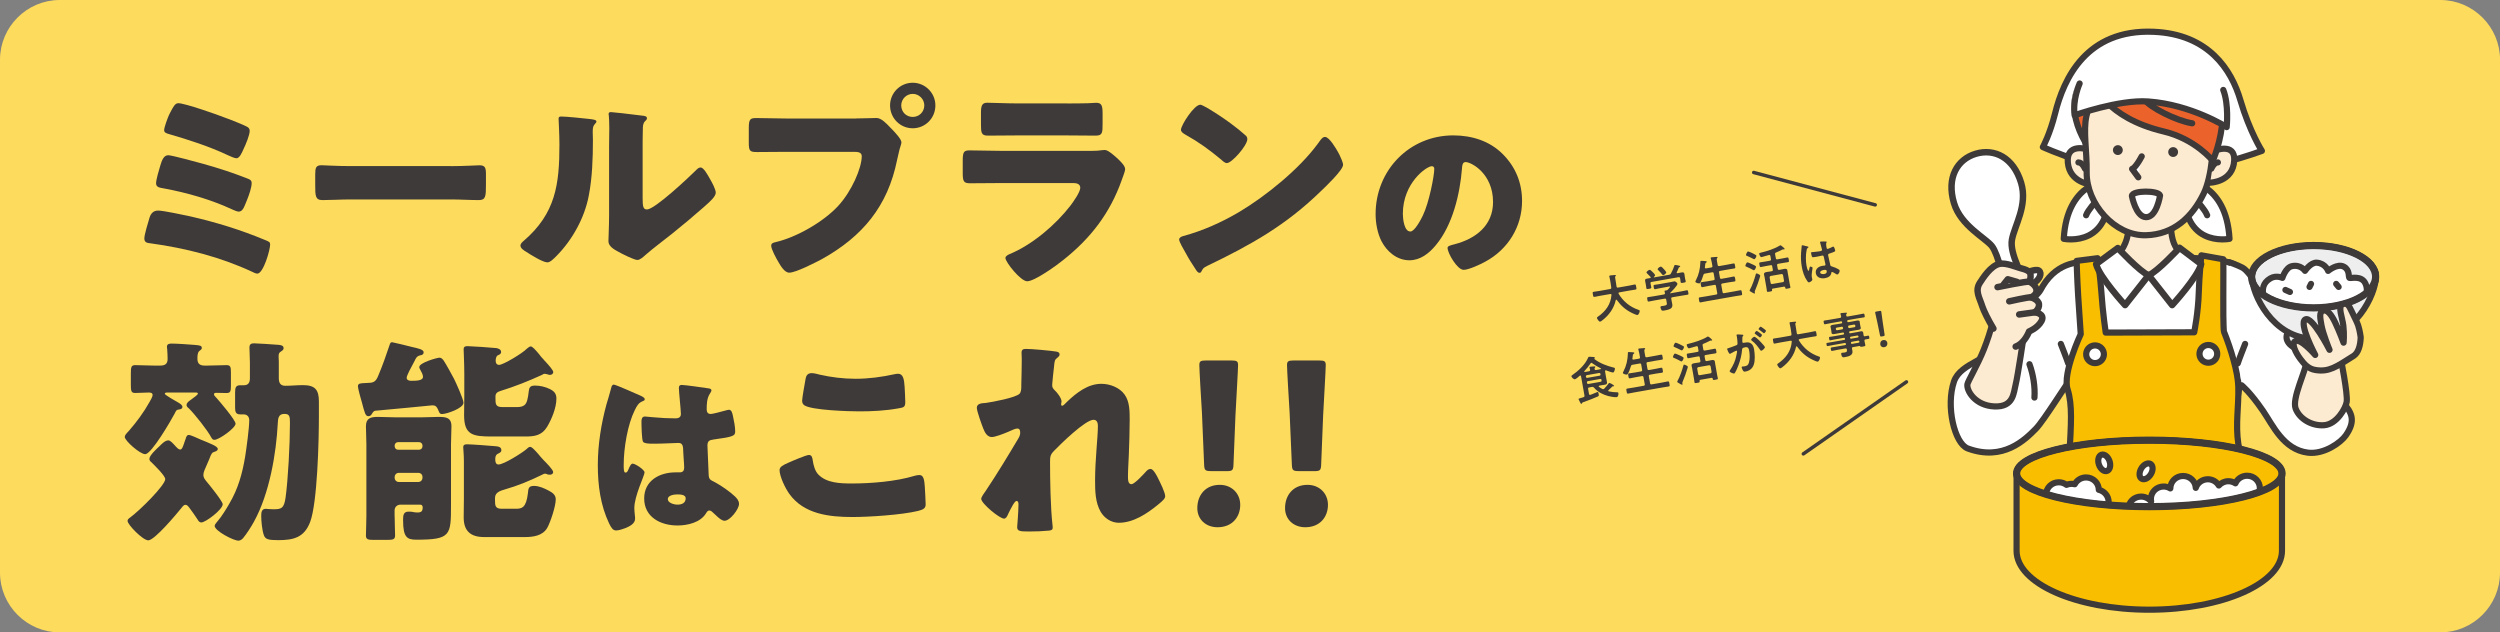 <?xml version="1.0" encoding="utf-8"?>
<!-- Generator: Adobe Illustrator 24.3.0, SVG Export Plug-In . SVG Version: 6.00 Build 0)  -->
<svg version="1.1" id="レイヤー_1" xmlns="http://www.w3.org/2000/svg" xmlns:xlink="http://www.w3.org/1999/xlink" x="0px"
	 y="0px" width="496.4px" height="125.57px" viewBox="0 0 496.4 125.57" style="enable-background:new 0 0 496.4 125.57;"
	 xml:space="preserve">
<rect x="0" y="0" width="496.4" height="125.57" fill="#808080" stroke="none"/>
<style type="text/css">
	.st0{fill:#FDDB5D;}
	.st1{clip-path:url(#SVGID_3_);}
	.st2{fill:#FFFFFF;stroke:#3E3A39;stroke-width:1.229;stroke-linecap:round;stroke-linejoin:round;stroke-miterlimit:10;}
	.st3{fill:none;stroke:#3E3A39;stroke-width:1.229;stroke-linecap:round;stroke-linejoin:round;stroke-miterlimit:10;}
	.st4{fill:#EB632B;stroke:#3E3A39;stroke-width:1.229;stroke-linecap:round;stroke-linejoin:round;stroke-miterlimit:10;}
	.st5{fill:#F9BE00;stroke:#3E3A39;stroke-width:1.229;stroke-linecap:round;stroke-linejoin:round;stroke-miterlimit:10;}
	.st6{fill:#FDEBD1;stroke:#3E3A39;stroke-width:1.229;stroke-linecap:round;stroke-linejoin:round;stroke-miterlimit:10;}
	.st7{fill:#3E3A39;}
	.st8{fill:#FFFFFF;}
	.st9{fill:#FFFFFF;stroke:#3E3A39;stroke-width:1.287;stroke-linecap:round;stroke-linejoin:round;stroke-miterlimit:10;}
	.st10{fill:#EEEEEF;stroke:#3E3A39;stroke-width:1.223;stroke-linecap:round;stroke-linejoin:round;stroke-miterlimit:10;}
	
		.st11{clip-path:url(#SVGID_4_);fill:#FFFFFF;stroke:#3E3A39;stroke-width:1.223;stroke-linecap:round;stroke-linejoin:round;stroke-miterlimit:10;}
	.st12{fill:none;stroke:#3E3A39;stroke-width:1.223;stroke-linecap:round;stroke-linejoin:round;stroke-miterlimit:10;}
	.st13{fill:#FFFFFF;stroke:#3E3A39;stroke-width:1.286;stroke-linecap:round;stroke-linejoin:round;stroke-miterlimit:10;}
	.st14{fill:#FDEBD1;stroke:#3E3A39;stroke-width:1.286;stroke-linecap:round;stroke-linejoin:round;stroke-miterlimit:10;}
	.st15{fill:#F9BE00;stroke:#3E3A39;stroke-width:1.223;stroke-linecap:round;stroke-linejoin:round;stroke-miterlimit:10;}
	.st16{fill:#FFFFFF;stroke:#3E3A39;stroke-width:1.223;stroke-linecap:round;stroke-linejoin:round;stroke-miterlimit:10;}
	
		.st17{clip-path:url(#SVGID_6_);fill:#FFFFFF;stroke:#3E3A39;stroke-width:1.223;stroke-linecap:round;stroke-linejoin:round;stroke-miterlimit:10;}
	.st18{fill:none;stroke:#3E3A39;stroke-width:0.697;stroke-linecap:round;stroke-miterlimit:10;}
</style>
<g>
	<path class="st0" d="M496.4,113.71c0,6.52-5.34,11.86-11.86,11.86H11.86C5.34,125.57,0,120.23,0,113.71V11.86
		C0,5.34,5.34,0,11.86,0h472.69c6.52,0,11.86,5.34,11.86,11.86V113.71z"/>
</g>
<g>
	<defs>
		<rect id="SVGID_1_" x="366.85" y="3.35" width="115.21" height="122.22"/>
	</defs>
	<clipPath id="SVGID_3_">
		<use xlink:href="#SVGID_1_"  style="overflow:visible;"/>
	</clipPath>
	<g class="st1">
		<g>
			<path class="st2" d="M433.88,35.77c0,0,8.18,0.29,8.81,11.65C442.69,47.42,432.38,49.5,433.88,35.77z"/>
			<path class="st3" d="M436.35,40.08c0,0,1.52,1.6,1.9,2.66"/>
		</g>
		<g>
			<path class="st2" d="M418.59,35.77c0,0-8.18,0.29-8.81,11.65C409.78,47.42,420.08,49.5,418.59,35.77z"/>
			<path class="st3" d="M416.12,40.08c0,0-1.52,1.6-1.9,2.66"/>
		</g>
		<path class="st2" d="M405.63,29.2c0,0,11.79,5.4,21.67,5.32c9.89-0.08,21.82-4.56,21.82-4.56s-2.43-3.8-4.26-10.04
			c-1.78-6.07-6.31-13.16-17.26-13.61c-13.3-0.55-17.82,9.26-19.54,16.2C407.03,26.67,405.63,29.2,405.63,29.2z"/>
		<path class="st4" d="M425.06,12.84c0.19-0.28-9.13-2.96-12.44,4.66c-2.93,6.76,3.79,14.09,3.98,14.28
			C416.8,31.98,425.06,12.84,425.06,12.84z"/>
		<path class="st2" d="M415.34,52.09c-3.06-0.31-7.37,0.18-10.2,5.54c-0.62,1.16-5.98,5.71-8.03,10.28
			c-1.54,3.43-7.82,4.04-9.12,7.83c-1.67,4.87,0.08,12.33,2.74,13.31c7,2.59,11.38-1.74,13.54-3.95c1.57-1.62,6.05-8.89,7.3-10.46
			l2.87,16.26l26.74-0.42l1.64-2.76c0,0,0.84-4.87,1.81-10.67c0.06-0.34,0.14-0.69,0.24-1.04c0.11-0.39,1.99,2.49,2.14,2.09
			c0.96-2.58,0.81-8.61,1.05-11.26c0.61-6.83-1.47-12.72-3.94-14.11c-3.68-2.08-13.5-1.49-17.98-1.21
			C421.65,51.79,416.74,52.23,415.34,52.09z"/>
		<path class="st5" d="M416.49,51.27c0,0,0.53,3.5,0.75,6.63c0.3,4.33,0.87,8.14,0.87,8.14l17.57-0.06c0,0,0.81-3.98,0.91-7.97
			c0.07-2.91,0.51-7.31,0.51-7.31l4.36,0.78c0,0,0.04,4.13,0,7.22c-0.02,1.5-0.01,6.82,0.14,7.19c1.33,3.29,2.77,7.96,2.84,10.9
			c0.1,4.08-0.59,7.38,0,11.35c0.23,1.59,4.19,15.62,5.91,22.41c1.91,7.54,3.4,12.82,3.5,16.73h-49.9c0,0,1.2-9,3.15-18.54
			c1.87-9.16,3.63-14.84,3.81-18.46c0.3-6.02,0.64-9.82-0.38-13.01c-1.01-3.2,2.62-10.93,2.62-10.93s-0.34-4.76-0.51-7.58
			c-0.22-3.64-0.3-6.96-0.3-6.96L416.49,51.27z"/>
		
			<ellipse transform="matrix(0.038 -0.999 0.999 0.038 329.986 483.446)" class="st2" cx="416.19" cy="70.26" rx="1.76" ry="1.76"/>
		<path class="st2" d="M440.25,70.17c0.05,0.97-0.7,1.8-1.67,1.85c-0.97,0.05-1.8-0.7-1.85-1.67c-0.05-0.97,0.7-1.8,1.67-1.85
			C439.37,68.45,440.2,69.2,440.25,70.17z"/>
		<path class="st2" d="M445.09,76.5c0,0,1.6,1.22,4.26,5.09c1.94,2.83,4.03,7.68,8.9,8.29c3.19,0.4,6.55-1.99,7.55-3.45
			c3.98-5.74-3.01-6.64-8.19-15.4c-1.49-2.52-3.4-5.24-5.25-7.97c-2.82-4.17-5.5-9.06-7.09-9.91c-1.02-0.54-2.57-1.07-2.57-1.07"/>
		<path class="st6" d="M431.5,39.44c0,0-1.28,6.4,0.44,9.47c1.2,2.14,3.84,3.37,3.84,3.37s-0.95,2.63-9.15,2.63
			c-9.62,0-9.05-2.72-9.05-2.72s2.25,0.12,4.08-3.21c2.16-3.93,0.09-8.94,0.09-8.94"/>
		<path class="st6" d="M414.42,29.63c0,0-4.19-1.31-3.83,2.66c0.36,3.98,4.54,4.34,4.54,4.34"/>
		<path class="st6" d="M414.28,23.04c-0.66,2.91,0.11,7,0.05,11.13c-0.09,6.28,5.58,12.71,11.78,12.54
			c5.48-0.15,9.19-3.59,11.48-8.34c1.53-3.17,2.35-10.25,1.37-14.16c-0.99-3.9-6.3-11.04-14.19-10.31
			C418.69,14.46,415.46,17.77,414.28,23.04z"/>
		<path class="st7" d="M432.44,29.92c0.15,0.52-0.15,1.06-0.67,1.21c-0.52,0.15-1.06-0.15-1.21-0.67c-0.15-0.52,0.15-1.06,0.67-1.21
			C431.75,29.1,432.29,29.4,432.44,29.92z"/>
		<path class="st7" d="M421.46,29.53c0.15,0.52-0.15,1.06-0.67,1.21c-0.52,0.15-1.06-0.15-1.21-0.67c-0.15-0.52,0.15-1.06,0.67-1.21
			C420.77,28.71,421.31,29.01,421.46,29.53z"/>
		<path class="st2" d="M425.26,31.05c-1.3,2.42-1.91,2.49-1.91,2.49l1.23,1.67"/>
		<path class="st6" d="M439.83,29.88c0,0,3.97-1.58,3.8,1.93c-0.2,4.36-4.78,4.46-4.78,4.46"/>
		<path class="st2" d="M439.08,33.49c0,0,0.52-1.25,1.3-1.24"/>
		<path class="st2" d="M413.99,33.49c0,0-0.52-1.25-1.3-1.24"/>
		<path class="st2" d="M428.9,38.81c0,0-0.64,4.36-2.79,4.31c-2.03-0.05-2.8-4.21-2.8-4.21C423.37,37.75,428.65,37.8,428.9,38.81z"
			/>
		<path class="st4" d="M415.74,16.58c0,0,2.28,6.77,13.84,9.51c6.35,1.5,9.79,5.84,9.79,5.84s7.04-15.89-5.47-20.77
			C420.42,5.9,415.74,16.58,415.74,16.58z"/>
		<path class="st3" d="M425.85,19.77c0.98,1.54,6.35,4.24,9.43,4.71"/>
		<path class="st3" d="M409.2,68.29c0,0,1.24,3.13,1.46,3.86"/>
		<path class="st3" d="M445.79,68.29c0,0-1.24,3.13-1.46,3.86"/>
		<path class="st8" d="M411.25,22.97c0,0-1.43-17.12,18.17-14.98c16.04,1.75,14.45,17.41,14.45,17.41
			c-1.65,0.38-9.77-5.49-17.34-5.25C418.7,20.41,411.25,22.97,411.25,22.97z"/>
		<path class="st2" d="M412.93,16.58c0,0-1.44,3.19-0.99,6.31c0,0,8.76-3.15,14.6-2.74c8.59,0.61,15.59,5.09,15.59,5.09
			s0.46-4.49-0.68-7.38"/>
		<path class="st9" d="M420.51,49.25c0,0,4.46,4.79,6.12,5.4l-4.67,5.93c0,0-5.09-5.55-5.76-8.14L420.51,49.25z"/>
		<path class="st9" d="M432.77,49.2c0,0-4.48,4.84-6.14,5.45l4.67,5.93c0,0,5.09-5.55,5.76-8.14L432.77,49.2z"/>
		<g>
			<ellipse class="st10" cx="459.45" cy="66.95" rx="5.44" ry="2.99"/>
			<path class="st10" d="M471.76,54.94c0,3.42-4.1,12.31-12.31,12.31c-8.21,0-12.31-8.89-12.31-12.31c0-3.42,5.51-6.19,12.31-6.19
				C466.25,48.76,471.76,51.53,471.76,54.94z"/>
			<g>
				<defs>
					<ellipse id="SVGID_2_" cx="459.39" cy="54.94" rx="12.31" ry="6.19"/>
				</defs>
				<clipPath id="SVGID_4_">
					<use xlink:href="#SVGID_2_"  style="overflow:visible;"/>
				</clipPath>
				<path class="st11" d="M449.4,58.67c-0.21-1.22-0.13-2.49,1.4-3.39c1.17-0.69,2.39-0.1,2.39-0.1s0.63-2.05,1.89-2.33
					c1.75-0.38,2.6,0.93,2.6,0.93s1.14-1.72,2.35-1.62c1.75,0.15,2.24,1.63,2.24,1.63s1.82-1.53,3.12-0.84
					c1.3,0.7,0.84,2.14,1.14,2.24c0.3,0.1,2.36-0.53,3.13,1.07c0.74,1.54-0.1,2.79-0.1,2.79l-3.79,2.79c0,0-7.08,0.8-7.58,0.8
					c-0.5,0-4.89-0.5-4.89-0.5L449.4,58.67z"/>
				<line class="st11" x1="453.79" y1="57.57" x2="454.69" y2="57.97"/>
				<line class="st11" x1="458.88" y1="56.37" x2="458.58" y2="56.97"/>
				<line class="st11" x1="464.36" y1="56.97" x2="463.87" y2="56.37"/>
				<use xlink:href="#SVGID_2_"  style="overflow:visible;fill:none;stroke:#3E3A39;stroke-width:1.427;stroke-miterlimit:10;"/>
			</g>
			<ellipse class="st12" cx="459.45" cy="54.94" rx="12.31" ry="6.19"/>
		</g>
		<path class="st6" d="M396.17,62.16c0,0-0.78,3.5-2.25,7.2c-1.22,3.06-3.18,6.35-3.27,6.93c-0.21,1.28,1.55,4.26,5.37,4.41
			c3.83,0.16,3.79-2.72,4.21-4.35c0.42-1.63,1.65-9.96,1.65-9.96"/>
		<path class="st13" d="M401.32,36.33c-1.51-5.07-5.31-6.9-9-5.8c-3.68,1.1-5.85,4.72-4.34,9.79c1.34,4.5,6.27,6.93,7.53,8.55
			c1.26,1.62,2.49,7,2.97,10.3c0.74,5.03,3.06,6.62,4.29,6.26c1.23-0.37,2.15-2.91,0.15-7.59c-1.2-2.81-3.93-7.44-3.43-10.24
			C400,44.78,402.65,40.77,401.32,36.33z"/>
		<g>
			<g>
				<path class="st13" d="M402.14,54.23c0,0,2.09-0.94,2.7-0.5c0.73,0.54,0.01,1.76-0.63,2.2c-0.64,0.44-1.86,0.55-1.86,0.55"/>
				<path class="st14" d="M400.23,68.82c1.83-0.68,2.66-3,2.66-3s1.72-0.69,2.46-2.06c0.82-1.49-1.32-1.76-1.32-1.76
					s0.93-0.66,0.83-1.59c-0.11-0.94-1.6-1.38-1.6-1.38s1.17-0.41,1.11-1.43S403,55.94,403,55.94s0.27-0.83,0.18-1.43
					s-0.62-0.93-2.18-1.32c-0.54-0.13-2.71-1.07-3.98-0.8c-1.75,0.37-3.3,2.85-3.9,3.77c-1.04,1.58-0.03,3.01,0.47,4.64
					c0.27,0.86,1.18,2.71,2.22,4.44"/>
				<path class="st13" d="M396.63,57.01c0,0,6.05-1.26,6.38-1.07"/>
				<path class="st13" d="M398.96,59.83c0,0,3.86-0.88,4.3-0.78"/>
				<path class="st13" d="M400.93,62.44c0,0,2.64-0.38,3.11-0.43"/>
			</g>
			<polyline class="st13" points="400.47,55.97 398.67,55.45 397.86,56.46 			"/>
		</g>
		<path class="st2" d="M402.97,72.32c0.76,2.05,1.14,4.56,0.99,6.62"/>
		<path class="st6" d="M464.74,70.95c0,0,1.46,7.25,1.22,8.82c-0.2,1.32-1.98,4.46-4.46,4.66c-2.48,0.2-4.92-1.27-5.68-3.3
			c-0.76-2.03,1.98-7.35,2.23-9.53"/>
		<path class="st6" d="M468.74,66.97c0,0-0.17-1.36-0.51-2.38c-0.24-0.72-0.95-2.02-1.27-2.74c-0.55-1.25-1-1.83-1.85-1.41
			c-0.95,0.47-0.02,2.55,0.18,4.2c0.22,1.87,0.05,3.4,0.05,3.4s-0.84-2.28-1.7-4.07c-0.67-1.4-1.51-2.56-2.36-2.28
			c-0.83,0.27-0.58,1.45-0.35,2.8c0.32,1.84,1.62,4.97,1.62,4.97s-3.48-6.83-4.82-6.03c-1.34,0.79,1.98,7.05,1.98,7.05
			s-3.07-3.59-4.07-2.68c-0.58,0.53,0.09,2.1,1.13,3.49c0.76,1.01,1.58,1.96,2.99,2.18c2.68,0.43,4.1-0.6,7.55-2.79
			C468.28,70.06,468.69,68.59,468.74,66.97z"/>
		<rect x="338.33" y="105.62" class="st0" width="176.79" height="35.13"/>
		<g>
			<path class="st15" d="M453.11,109.36c0-0.61,0-14.75,0-15.36c0-3.65-11.8-6.6-26.35-6.6c-14.55,0-26.35,2.96-26.35,6.6
				c0,0.61,0,14.75,0,15.36c0,6.46,11.8,11.7,26.35,11.7C441.32,121.06,453.11,115.82,453.11,109.36
				C453.11,109.36,453.11,109.36,453.11,109.36z"/>
			
				<ellipse transform="matrix(0.944 -0.33 0.33 0.944 -6.856 143.161)" class="st16" cx="417.79" cy="91.75" rx="1.11" ry="1.7"/>
			<path class="st16" d="M427.09,94.13c-0.48,0.81-1.29,1.23-1.83,0.93s-0.57-1.2-0.1-2.02c0.48-0.81,1.29-1.23,1.83-0.93
				C427.52,92.41,427.57,93.32,427.09,94.13z"/>
			<g>
				<defs>
					<ellipse id="SVGID_5_" cx="426.77" cy="94" rx="26.35" ry="6.6"/>
				</defs>
				<clipPath id="SVGID_6_">
					<use xlink:href="#SVGID_5_"  style="overflow:visible;"/>
				</clipPath>
				<path class="st17" d="M448.72,96.94c0-1.37-1.13-2.48-2.53-2.48c-1.04,0-1.94,0.62-2.32,1.51c-0.4-0.26-0.88-0.42-1.4-0.42
					c-0.76,0-1.43,0.33-1.9,0.85c-0.44-0.74-1.25-1.24-2.18-1.24c-1.12,0-2.07,0.72-2.4,1.71c-0.06-1.32-1.17-2.36-2.52-2.36
					c-1.39,0-2.52,1.1-2.53,2.47c-0.39-0.24-0.84-0.38-1.33-0.38c-1.4,0-2.53,1.11-2.53,2.48c0,0.17,0.02,0.33,0.05,0.49
					c-0.46-0.59-1.19-0.97-2-0.97c-1.4,0-2.53,1.11-2.53,2.48c0,1.37,1.13,2.48,2.53,2.48c0.39,0,0.77-0.09,1.1-0.25
					c0.46,0.63,1.21,1.03,2.05,1.03c0.87,0,1.64-0.43,2.1-1.1c0.46,0.46,1.1,0.75,1.81,0.75c0.94,0,1.75-0.5,2.19-1.25
					c0.35,0.18,0.75,0.29,1.18,0.29c0.87,0,1.64-0.44,2.1-1.1c0.45,0.41,1.05,0.66,1.72,0.66c1.29,0,2.35-0.94,2.51-2.17
					c0.04,0.01,0.08,0.02,0.13,0.03c0.42,0.8,1.27,1.35,2.25,1.35c1.39,0,2.52-1.1,2.53-2.46C447.89,99.1,448.72,98.12,448.72,96.94
					z"/>
				<path class="st17" d="M418.69,99.68c0-1.18-0.83-2.16-1.95-2.42c-0.01-1.36-1.14-2.46-2.53-2.46c-0.98,0-1.83,0.55-2.25,1.35
					c-0.2-0.05-0.42-0.08-0.64-0.08c-0.36,0-0.69,0.07-1,0.2c-0.42-0.32-0.95-0.51-1.53-0.51c-1.4,0-2.53,1.11-2.53,2.48
					c0,1.37,1.13,2.48,2.53,2.48c0.36,0,0.69-0.07,1-0.2c0.42,0.32,0.95,0.51,1.53,0.51c0.11,0,0.21-0.01,0.31-0.02
					c0,0.01,0,0.01,0,0.02c0,1.37,1.13,2.48,2.53,2.48c0.99,0,1.84-0.56,2.25-1.36C417.7,102.03,418.69,100.97,418.69,99.68z"/>
				<use xlink:href="#SVGID_5_"  style="overflow:visible;fill:none;stroke:#3E3A39;stroke-width:1.427;stroke-miterlimit:10;"/>
			</g>
			<ellipse class="st12" cx="426.77" cy="94" rx="26.35" ry="6.6"/>
		</g>
	</g>
</g>
<g>
	<g>
		<path class="st7" d="M37.82,42.97c5.23,1.21,9.9,2.64,14.87,4.71c0.73,0.3,0.95,0.39,0.95,0.86c0,1.08-1.34,5.79-2.55,5.79
			c-0.3,0-0.82-0.26-1.08-0.39C43.7,51.01,36.87,49.28,30,48.33c-0.73-0.09-1.34-0.13-1.34-0.99c0-0.74,0.78-3.29,1.04-4.15
			c0.26-0.82,0.78-1.38,1.69-1.38C32.46,41.81,36.57,42.71,37.82,42.97z M40.42,32.55c3.33,0.95,5.62,1.69,8.82,2.94
			c0.43,0.17,0.73,0.35,0.73,0.86c0,0.86-0.52,2.38-0.86,3.2l-0.26,0.65c-0.43,1.08-0.73,1.82-1.47,1.82c-0.3,0-0.86-0.26-1.17-0.39
			c-4.37-2.03-9.08-3.37-13.79-4.24c-0.74-0.13-1.43-0.22-1.43-0.99c0-0.73,0.56-2.59,0.82-3.46c0.3-0.99,0.65-2.12,1.6-2.12
			C34.15,30.83,39.34,32.25,40.42,32.55z M33.54,22.87c0.13-0.22,0.22-0.48,0.35-0.69c0.48-0.91,0.86-1.69,1.51-1.69
			c1.3,0,7.82,2.29,9.34,2.9c0.78,0.26,3.93,1.51,4.45,1.86c0.26,0.17,0.39,0.43,0.39,0.73c0,0.86-0.78,2.68-1.17,3.5
			c-0.35,0.78-0.82,1.95-1.47,1.95c-0.35,0-1.3-0.43-1.69-0.61c-3.76-1.77-7.69-3.03-11.67-4.19c-0.43-0.13-0.99-0.26-0.99-0.78
			C32.59,25.29,33.29,23.43,33.54,22.87z"/>
		<path class="st7" d="M89.48,32.99c2.55,0,5.32-0.17,5.71-0.17c1.12,0,1.3,0.48,1.3,1.73v2.07c0,2.38-0.04,3.11-1.43,3.11
			c-1.69,0-3.67-0.13-5.58-0.13H69.59c-1.9,0-3.93,0.13-5.53,0.13c-1.47,0-1.47-0.82-1.47-3.11v-1.99c0-1.3,0.13-1.82,1.25-1.82
			c0.6,0,3.03,0.17,5.75,0.17H89.48z"/>
		<path class="st7" d="M116.92,23.61c0.82,0.09,1.51,0.17,1.51,0.52c0,0.17-0.17,0.35-0.26,0.43c-0.39,0.43-0.48,0.73-0.48,1.64
			c0,0.52,0.04,1.04,0.04,1.56c0,3.59-0.13,7.56-0.82,11.07c-0.82,4.41-3.29,8.86-6.44,12.02c-0.48,0.48-1.21,1.25-1.77,1.25
			c-0.91,0-3.33-1.51-4.19-2.08c-0.43-0.26-1.17-0.69-1.17-1.25c0-0.39,0.35-0.69,0.65-0.95c6.35-5.45,7.09-11.24,7.09-19.11
			c0-1.99-0.17-4.97-0.17-5.14c0-0.39,0.22-0.43,0.56-0.43C112.38,23.13,115.8,23.48,116.92,23.61z M127.6,39.21
			c0,1.77,0.09,2.38,0.86,2.38c1.56,0,8.34-6.4,9.73-7.78c0.22-0.22,0.52-0.56,0.91-0.56c0.61,0,1.34,1.34,1.9,2.33
			c0.35,0.6,1.12,1.99,1.12,2.68c0,0.78-1.25,1.86-2.03,2.55c-0.13,0.13-0.3,0.26-0.39,0.35c-2.03,1.77-4.06,3.5-6.18,5.19
			c-1.77,1.43-3.63,2.77-5.36,4.28c-0.43,0.39-1.08,0.99-1.6,0.99c-0.65,0-3.24-1.3-3.89-1.69c-0.73-0.39-1.86-1.04-1.86-2.03
			c0-0.86,0.13-2.81,0.13-5.23V29.1c0-0.86,0.04-2.29,0.04-3.63c0-0.99-0.04-1.95-0.09-2.51c-0.04-0.13-0.04-0.22-0.04-0.35
			c0-0.3,0.22-0.35,0.48-0.35c0.09,0,1.86,0.17,2.2,0.22c0.69,0.09,3.72,0.43,4.32,0.52c0.35,0.09,0.61,0.13,0.61,0.48
			c0,0.26-0.22,0.43-0.39,0.6c-0.43,0.43-0.43,1.08-0.43,1.64c-0.04,1.3-0.04,2.59-0.04,3.89V39.21z"/>
		<path class="st7" d="M169.95,23.52c1.34,0,3.24-0.09,4.11-0.09c0.95,0,2.03,1.17,2.68,1.86l0.35,0.35c0.69,0.73,1.9,1.99,1.9,2.64
			c0,0.26-0.3,1.08-0.39,1.43c-0.17,0.73-0.3,1.34-0.48,2.08c-1.86,9.16-6.83,15.13-14.87,19.63c-1.3,0.69-5.23,2.72-6.53,2.72
			c-0.95,0-1.73-1.38-2.16-2.12c-0.39-0.65-1.43-2.51-1.43-3.24c0-0.48,0.43-0.6,0.82-0.69c4.19-0.95,9.6-4.06,12.49-7.22
			c2.68-2.9,4.67-7.52,4.67-9.86c0-0.78-0.78-0.86-1.47-0.86H155.9c-1.86,0-3.67,0.04-5.53,0.04c-1.47,0-1.69-0.17-1.69-1.86v-2.81
			c0-1.82,0.22-2.08,1.47-2.08c1.95,0,3.93,0.09,5.88,0.09H169.95z M185.73,20.93c0,2.51-1.99,4.54-4.5,4.54s-4.5-2.03-4.5-4.54
			c0-2.46,1.99-4.5,4.5-4.5C183.7,16.43,185.73,18.46,185.73,20.93z M178.95,20.93c0,1.3,0.99,2.29,2.29,2.29
			c1.25,0,2.29-0.99,2.29-2.29c0-1.25-1.04-2.29-2.29-2.29C179.98,18.64,178.95,19.67,178.95,20.93z"/>
		<path class="st7" d="M215.55,29.96c1.12,0,2.29,0,2.85-0.09c0.3-0.04,0.69-0.09,0.99-0.09c0.69,0,2.12,1.34,2.72,1.9
			c0.52,0.52,1.3,1.25,1.3,1.95c0,0.39-0.56,1.73-0.69,2.16c-2.33,6.57-6.18,11.54-11.58,15.82c-1.25,1.04-5.71,4.24-7.18,4.24
			c-1.3,0-4.32-3.8-4.32-4.63c0-0.39,0.56-0.65,0.86-0.78c4.5-1.86,9.16-5.84,12.1-9.68c0.52-0.69,1.9-2.64,1.9-3.46
			c0-0.86-0.86-0.95-1.38-0.95h-14.74c-1.95,0-3.85,0.04-5.75,0.04c-1.3,0-1.47-0.39-1.47-2.08v-2.46c0-1.73,0.26-1.99,1.38-1.99
			c1.99,0,3.98,0.09,5.97,0.09H215.55z M211.88,20.54c1.34,0,2.72,0,4.11-0.04c0.56,0,1.12-0.09,1.69-0.09
			c1.08,0,1.25,0.61,1.25,2.16v2.03c0,1.77-0.04,2.33-1.38,2.33c-1.9,0-3.8-0.04-5.66-0.04h-10.07c-1.86,0-3.76,0.04-5.66,0.04
			c-1.3,0-1.38-0.56-1.38-2.2v-2.38c0-1.43,0.26-1.95,1.25-1.95c1.3,0,3.67,0.13,5.79,0.13H211.88z"/>
		<path class="st7" d="M265.69,30.22c0.09,0.13,0.13,0.3,0.26,0.48c0.3,0.65,0.73,1.56,0.73,2.03c0,1.04-3.5,4.37-4.41,5.23
			c-6.96,6.79-13.92,10.68-22.56,14.83c-0.86,0.43-0.82,0.52-1.17,1.12c-0.04,0.13-0.17,0.26-0.35,0.26c-0.35,0-0.6-0.39-0.78-0.69
			c-0.73-1.08-1.43-2.2-2.03-3.33c-0.3-0.52-1.25-2.12-1.25-2.59c0-0.39,0.48-0.61,0.82-0.69c3.85-1.04,7.61-2.72,11.07-4.76
			c5.32-3.16,11.97-8.56,15.61-13.53c0.09-0.13,0.17-0.22,0.26-0.35c0.39-0.56,0.73-1.04,1.21-1.04
			C263.96,27.19,265.3,29.53,265.69,30.22z M239.67,21.4c3.5,2.08,6.18,4.15,7.61,5.45c0.26,0.22,0.39,0.43,0.39,0.78
			c0,1.25-3.07,4.75-4.06,4.75c-0.39,0-0.82-0.39-1.08-0.65c-2.51-2.07-4.41-3.46-7.26-5.06c-0.35-0.22-0.78-0.48-0.78-0.91
			c0-0.86,2.59-4.97,3.85-4.97C238.54,20.8,239.06,21.06,239.67,21.4z"/>
		<path class="st7" d="M298.38,30.59c2.57,2.57,3.84,5.73,3.84,9.32c0,5.11-2.79,9.61-7.29,12.04c-0.91,0.51-3.3,1.63-4.31,1.63
			c-1.27,0-3.19-3.33-3.19-4.35c0-0.33,0.33-0.47,1.38-0.73c4.21-1.09,7.65-3.73,7.65-8.38c0-5.69-4.35-7.94-5.44-7.94
			c-0.62,0-0.69,0.65-0.73,1.3c-0.4,5.04-1.85,11.2-5.18,15.19c-1.34,1.63-3.08,3.01-5.26,3.01c-2.43,0-4.42-1.67-5.51-3.73
			c-0.83-1.59-1.2-3.66-1.2-5.44c0-8.7,6.71-15.63,15.44-15.63C292.29,26.9,295.77,27.98,298.38,30.59z M278.55,42.45
			c0,0.87,0.22,3.52,1.49,3.52c0.87,0,2.1-2.39,2.47-3.15c1.27-2.61,2.28-7.98,2.28-9.28c0-0.29-0.15-0.54-0.47-0.54
			C283.26,32.99,278.55,36.32,278.55,42.45z"/>
		<path class="st7" d="M33.41,77.94c-0.43,0-0.69,0-0.69,0.26c0,0.22,2.29,1.51,2.68,1.73c0.35,0.22,0.82,0.48,0.82,0.87
			c0,0.39-0.43,0.48-0.73,0.52c-0.48,0.04-0.52,0.22-0.82,0.82c-0.69,1.3-4.58,8.04-5.84,8.04c-1.04,0-4.06-2.68-4.06-3.42
			c0-0.35,0.3-0.65,0.86-1.25c1.47-1.69,2.94-3.67,4.02-5.62c0.22-0.39,0.65-1.08,0.65-1.47c0-0.43-0.43-0.48-0.78-0.48
			c-0.91,0-1.77,0.09-2.68,0.09c-0.78,0-0.86-0.39-0.86-1.6v-2.29c0-1.25,0.09-1.64,0.86-1.64c1.17,0,2.42,0.09,3.76,0.09h1.21
			c0.91,0,1.47-0.3,1.47-1.3c0-0.56-0.04-1.47-0.09-2.07c-0.04-0.13-0.04-0.26-0.04-0.39c0-0.56,0.52-0.61,0.95-0.61
			c0.99,0,3.42,0.17,4.5,0.26c1.04,0.09,1.47,0.13,1.47,0.61c0,0.26-0.17,0.35-0.48,0.6c-0.39,0.3-0.39,1.04-0.39,1.56
			c0,0.99,0.52,1.34,1.43,1.34h0.6c1.34,0,2.64-0.09,3.76-0.09c0.78,0,0.86,0.39,0.86,1.47v2.64c0,1.04-0.09,1.43-0.86,1.43
			c-0.69,0-1.38-0.04-2.07-0.04c-0.22,0-0.43,0.04-0.43,0.3c0,0.22,0.22,0.43,0.48,0.69c0.65,0.73,3.8,4.41,3.8,5.14
			c0,0.86-3.29,3.2-4.19,3.2c-0.35,0-0.43-0.17-0.61-0.43c-0.69-1.38-3.37-4.75-4.5-5.84c-0.22-0.17-0.43-0.35-0.43-0.65
			c0-0.39,0.39-0.69,0.69-0.91c0.04-0.04,0.17-0.13,0.35-0.26c0.48-0.35,1.21-0.86,1.21-1.08c0-0.22-0.22-0.22-0.56-0.22H33.41z
			 M25.33,103.44c0-0.26,0.13-0.39,0.35-0.56c2.16-1.56,7.13-6.57,7.13-7.74c0-0.69-2.16-2.77-2.72-3.33
			c-0.22-0.17-0.43-0.39-0.43-0.69c0-0.69,1.47-2.03,1.99-2.51c0.43-0.43,1.12-1.17,1.77-1.17c0.39,0,0.86,0.52,1.56,1.3
			c0.22,0.22,0.48,0.52,0.82,0.52c0.35,0,0.56-0.65,0.86-1.56c0.09-0.22,0.13-0.39,0.22-0.61c0.09-0.35,0.22-0.73,0.65-0.73
			c0.3,0,1.9,0.73,2.29,0.91c1.9,0.78,3.42,1.34,3.42,1.86c0,0.35-0.35,0.48-0.61,0.56c-0.56,0.17-0.65,0.35-1.08,1.47
			c-0.22,0.52-0.52,1.21-0.95,2.21c-0.13,0.3-0.22,0.65-0.22,0.95c0,0.52,0.3,0.86,0.6,1.25c0.56,0.65,3.24,3.98,3.24,4.54
			c0,1.08-3.42,3.63-4.24,3.63c-0.35,0-0.56-0.26-0.73-0.56c-0.48-0.73-0.99-1.47-1.51-2.16c-0.26-0.35-0.52-0.78-0.91-0.78
			s-0.65,0.43-0.86,0.69c-0.91,1.12-5.27,6.36-6.53,6.36C28.36,107.29,25.33,104.17,25.33,103.44z M49.62,71.97
			c0-0.48-0.09-2.38-0.09-2.98c0-0.65,0.35-0.82,0.91-0.82c0.56,0,3.89,0.22,4.88,0.3c0.61,0.04,0.99,0.22,0.99,0.65
			c0,0.3-0.17,0.43-0.43,0.61c-0.52,0.3-0.56,0.52-0.56,1.12c0,0.3,0.04,0.65,0.04,0.95v3.29c0,0.91,0.3,1.51,1.3,1.51
			c1.17,0,2.33-0.13,3.5-0.13c2.42,0,3.16,0.95,3.16,3.24v3.07c0,4.71-0.3,17.03-1.73,20.84c-1.17,3.11-3.29,3.63-6.35,3.63
			c-1.99,0-2.55-0.17-2.85-0.99c-0.35-0.99-0.52-2.77-0.52-3.8c0-0.65,0.04-1.43,0.91-1.43c0.3,0,0.69,0.09,1.47,0.09
			c1.6,0,2.16-0.13,2.46-2.38c0.48-3.46,0.86-10.5,0.86-14.7c0-1.34-0.04-1.86-1.12-1.86c-1.21,0-1.25,0.99-1.3,1.95
			c-0.3,5.75-1.6,13.83-4.75,19.5c-0.52,0.95-1.43,2.38-2.12,3.2c-0.26,0.3-0.56,0.52-0.95,0.52c-0.99,0-4.71-1.95-4.71-2.94
			c0-0.26,0.43-0.74,0.61-0.95c0.73-0.82,1.77-2.51,2.33-3.5c1.73-2.94,2.55-5.92,3.11-9.25c0.26-1.6,0.82-5.75,0.82-7.26
			c0-0.69-0.39-1.17-1.12-1.17h-0.65c-0.91,0-1.04-0.52-1.04-1.34v-2.98c0-0.99,0.13-1.47,1.04-1.47h0.73
			c0.86,0,1.17-0.56,1.17-1.38V71.97z"/>
		<path class="st7" d="M77.85,67.95c0.17,0,3.5,0.82,3.98,0.95c1.12,0.26,2.29,0.48,2.29,1.04c0,0.52-0.52,0.61-0.69,0.61
			c-0.52,0.17-0.65,0.26-0.95,0.78c-0.04,0.13-0.17,0.35-0.3,0.6c-0.52,0.95-1.43,2.64-1.43,3.07c0,0.48,0.48,0.61,0.86,0.61
			c0.99,0,2.38,0,2.38-0.78c0-0.43-0.26-0.91-0.48-1.3c-0.09-0.17-0.26-0.43-0.26-0.65c0-0.86,3.54-1.86,4.02-1.86
			c0.39,0,0.61,0.3,0.82,0.56c0.39,0.56,1.73,2.98,2.08,3.67c0.39,0.78,1.86,4.02,1.86,4.71c0,1.12-3.37,2.25-4.24,2.25
			c-0.52,0-0.56-0.3-0.82-0.91c-0.26-0.56-0.48-0.82-1.12-0.82c-1.77,0.17-6.96,0.69-11.37,1.08c-0.22,0.04-0.43,0.26-0.6,0.56
			c-0.17,0.3-0.35,0.52-0.73,0.52c-0.61,0-0.74-0.69-1.3-2.77c-0.17-0.56-0.78-2.72-0.78-3.16c0-0.61,0.52-0.61,1.43-0.65
			c0.22,0,0.43-0.04,0.69-0.04c1.12,0,1.51-0.43,1.9-1.38c0.86-2.03,1.56-4.02,2.25-6.09C77.46,68.17,77.54,67.95,77.85,67.95z
			 M78.36,102.49c0,1.51,0.09,2.81,0.09,3.8c0,0.82-0.39,0.91-1.6,0.91h-2.68c-1.08,0-1.51-0.09-1.51-0.86
			c0-1.04,0.09-2.46,0.09-3.85V88.27c0-1.25-0.09-2.51-0.09-3.63c0-1.6,0.95-1.86,2.33-1.86c1.25,0,2.51,0.09,3.72,0.09h4.88
			c1.17,0,2.29-0.09,3.46-0.09c1.43,0,2.59,0.09,2.59,1.86c0,1.12-0.09,2.38-0.09,3.63v12.02c0,6.01-0.04,6.87-6.87,6.87
			c-1.82,0-2.64-0.43-2.64-3.8v-0.26c0-0.78,0.09-1.51,1.08-1.51c0.26,0,0.43,0,0.73,0.04c0.39,0.09,0.65,0.13,1.04,0.13
			c0.73,0,1.04-0.22,1.04-1c0-0.35-0.17-0.56-0.52-0.56h-3.85c-0.73,0-1.21,0.48-1.21,1.17V102.49z M78.36,88.61
			c0.04,0.43,0.3,0.69,0.69,0.69h4.15c0.39,0,0.69-0.3,0.69-0.69v-0.13c0-0.39-0.3-0.69-0.69-0.69h-4.15c-0.39,0-0.69,0.3-0.69,0.69
			V88.61z M78.36,94.84c0,0.48,0.35,0.86,0.82,0.86h3.89c0.48,0,0.82-0.39,0.82-0.86v-0.13c0-0.48-0.35-0.82-0.82-0.82h-3.89
			c-0.48,0-0.82,0.39-0.82,0.86V94.84z M100.28,97.17c-0.86,0.26-1.99,0.56-1.99,1.69v0.43c0,1.12,0.04,1.73,1.34,1.73h2.77
			c1.21,0,2.08-0.17,2.42-3.07c0.09-0.91,0.09-1.47,1.21-1.47c0.99,0,2.07,0.48,2.94,0.95c0.73,0.39,1.38,0.82,1.38,1.73
			c0,1.34-1.04,4.5-1.69,5.66c-0.91,1.56-2.77,1.82-4.45,1.82h-8.08c-2.64,0-4.06-1.17-4.06-3.89c0-1.25,0.04-2.46,0.04-3.72v-7.39
			c0-1.47-0.13-2.42-0.13-2.81c0-0.56,0.35-0.61,0.82-0.61c0.73,0,4.84,0.3,5.71,0.39c0.48,0.04,1.04,0.17,1.04,0.78
			c0,0.43-0.35,0.52-0.73,0.73c-0.43,0.22-0.48,0.65-0.48,1.12c0,0.43,0.09,0.99,0.65,0.99c1.04,0,4.67-2.29,5.53-3.03
			c0.17-0.17,0.48-0.47,0.73-0.47c0.35,0,0.73,0.43,1.56,1.34c0.3,0.39,0.73,0.86,1.21,1.38c0.39,0.39,1.82,1.82,1.82,2.29
			c0,0.17-0.13,0.52-0.69,0.52c-0.3,0-0.43-0.04-0.69-0.17c-0.09,0-0.13-0.04-0.22-0.04c-0.22,0-0.43,0.13-0.61,0.22
			C105.25,95.44,102.83,96.44,100.28,97.17z M99.37,77.63c-0.56,0.17-0.99,0.43-0.99,1.08v0.35c0,1.12,0,1.77,1.34,1.77h2.9
			c1.34,0,1.82-0.43,2.07-1.38c0.13-0.47,0.22-1.04,0.3-1.77c0.09-0.69,0.22-1.12,1.25-1.12c0.99,0,2.08,0.26,2.94,0.69
			c0.86,0.43,1.3,0.91,1.3,1.9c0,1.82-0.95,4.11-1.86,5.62c-1.04,1.69-2.46,1.9-4.28,1.9h-6.66c-3.76,0-5.53-0.26-5.53-4.24
			c0-1.21,0.04-2.42,0.04-3.63v-4.54c0-2.08-0.13-4.45-0.13-4.88c0-0.56,0.3-0.65,0.78-0.65c0.65,0,5.06,0.3,5.75,0.39
			c0.39,0.09,0.91,0.26,0.91,0.78c0,0.39-0.35,0.52-0.65,0.65c-0.35,0.17-0.43,0.73-0.43,1.08c0,0.43,0.17,0.82,0.69,0.82
			c0.78,0,4.58-2.25,5.53-3.24c0.17-0.13,0.52-0.43,0.73-0.43c0.35,0,0.95,0.69,1.64,1.51c0.3,0.39,0.6,0.78,0.95,1.12
			c0.09,0.13,0.26,0.3,0.43,0.48c0.6,0.65,1.47,1.64,1.47,1.99c0,0.3-0.3,0.56-0.65,0.56c-0.13,0-0.3-0.04-0.43-0.09
			c-0.17-0.04-0.43-0.13-0.61-0.13c-0.22,0-0.35,0.09-0.56,0.22C104.78,75.73,102.4,76.68,99.37,77.63z"/>
		<path class="st7" d="M120.41,80.32c0.33-1.16,0.65-2.07,0.94-3.26c0.07-0.33,0.18-0.69,0.54-0.69s4.6,1.89,5.26,2.18
			c0.65,0.29,0.87,0.51,0.87,0.72s-0.15,0.29-0.33,0.36c-0.94,0.36-1.2,0.91-1.67,1.85c-1.38,2.79-2.18,7.4-2.18,10.84
			c0,0.76,0,1.52,0.36,1.52c0.29,0,0.4-0.25,0.51-0.47c0.36-0.87,0.58-1.31,0.91-1.31c0.51,0,2.36,1.2,2.36,1.74
			c0,0.65-2.03,4.64-2.03,7.11c0,0.4,0.07,1.01,0.11,1.45c0.04,0.22,0.04,0.47,0.04,0.65c0,0.98-1.12,1.52-1.92,1.85
			c-0.47,0.18-1.31,0.47-1.85,0.47c-0.65,0-0.98-0.58-1.38-1.38c-1.74-3.66-2.25-7.61-2.25-11.64
			C118.71,88.26,119.36,84.2,120.41,80.32z M140.79,77.13c0.18,0.04,0.47,0.11,0.47,0.36c0,0.18-0.11,0.4-0.29,0.65
			c-0.62,0.94-0.65,2.1-0.65,3.19c0,0.51,0.25,0.87,0.8,0.87c0.4,0,2.14-0.47,2.68-0.62c0.25-0.07,0.76-0.22,0.94-0.22
			c0.54,0,0.69,0.73,0.8,1.27c0.22,0.98,0.44,2.14,0.44,3.01c0,0.91-0.33,1.09-4.31,1.63c-0.8,0.11-1.2,0.29-1.2,1.2
			c0,0.47,0.22,5.4,0.25,5.91c0.07,0.87,0.4,0.94,1.31,1.41c1.27,0.69,2.83,1.78,3.88,2.76c0.44,0.43,0.83,0.87,0.83,1.52
			c0,1.01-1.78,3.33-2.86,3.33c-0.54,0-1.09-0.47-1.85-1.2c-0.15-0.14-0.29-0.25-0.44-0.4c-0.22-0.22-0.44-0.43-0.73-0.43
			c-0.33,0-0.44,0.18-0.69,0.58c-1.12,1.81-3.66,2.39-5.66,2.39c-3.3,0-6.6-1.63-6.6-5.37c0-3.55,3.05-5.18,6.24-5.18h0.83
			c0.62,0,0.87-0.36,0.87-0.91c0-0.83-0.18-2.54-0.18-3.12c0-1.23-0.15-1.81-0.94-1.81c-0.65,0-3.15,0.15-4.68,0.15h-0.54
			c-0.83,0-1.56-0.07-1.81-0.36c-0.29-0.36-0.33-3.41-0.33-4.06c0-0.47,0.11-0.98,0.69-0.98c0.22,0,1.34,0.11,1.67,0.15
			c1.49,0.14,2.97,0.22,4.42,0.22c0.58,0,1.05-0.22,1.05-0.87c0-0.76-0.4-4.35-0.4-5.15c0-0.44,0.15-0.62,0.58-0.62
			C136.15,76.45,139.88,76.99,140.79,77.13z M132.6,99.11c0,0.72,1.16,1.09,1.92,1.09c0.83,0,1.63-0.29,1.63-1.27
			c0-0.73-1.12-0.76-1.67-0.76S132.6,98.31,132.6,99.11z"/>
		<path class="st7" d="M156.49,91.9c0.65-0.3,3.59-1.56,4.11-1.56c0.56,0,0.69,0.43,0.78,1.08c0.13,0.91,0.43,2.12,1.12,2.81
			c1.64,1.69,4.37,1.77,6.61,1.77c3.89,0,8.73-0.39,12.45-1.51c0.3-0.09,0.69-0.17,0.99-0.17c0.82,0,0.99,0.91,1.08,2.33
			c0.04,0.74,0.17,2.94,0.17,3.5c0,0.78-0.48,1.04-1.51,1.3c-3.2,0.78-9.68,1.21-13.01,1.21c-4.62,0-9.64-0.56-12.54-4.58
			c-0.78-1.08-1.95-3.46-1.95-4.75C154.8,92.72,155.41,92.37,156.49,91.9z M159.95,75.26c0.09-0.52,0.3-1.17,1.21-1.17
			c0.48,0,1.12,0.17,1.6,0.3c2.29,0.52,4.71,0.82,7.13,0.82c2.59,0,5.19-0.35,7.74-0.91c0.22-0.04,0.48-0.09,0.69-0.09
			c0.99,0,1.21,1.08,1.3,2.59c0.04,0.74,0.13,2.29,0.13,3.03c0,0.99-0.3,1.08-1.34,1.25c-2.59,0.47-5.23,0.6-7.82,0.6
			c-2.03,0-9.42-0.22-10.89-1.21c-0.3-0.22-0.43-0.52-0.43-0.91C159.26,79.15,159.77,76.21,159.95,75.26z"/>
		<path class="st7" d="M209.74,69.81c0.48,0.09,0.65,0.26,0.65,0.56s-0.22,0.48-0.43,0.65c-0.56,0.43-0.56,0.6-0.69,1.95
			c-0.04,0.3-0.35,3.07-0.35,3.46c0,0.52,0.17,0.73,0.52,1.08c0.48,0.43,1.34,1.56,1.34,2.2c0,0.22-0.09,0.39-0.09,0.56
			c0,0.26,0.17,0.3,0.22,0.3c0.22,0,0.65-0.48,0.99-0.82c1.86-1.77,4.11-3.54,6.79-3.54c1.69,0,3.63,0.73,4.63,2.16
			c0.99,1.38,0.99,3.33,0.99,4.97c0,2.33-0.09,4.67-0.17,6.96c-0.04,1.43-0.17,2.85-0.17,4.24c0,0.69,0,1.6,0.69,1.6
			c0.6,0,2.33-1.9,2.81-2.42c0.26-0.3,0.56-0.61,0.99-0.61c0.56,0,1.25,1.38,1.47,1.82c0.39,0.78,1.43,2.85,1.43,3.59
			c0,0.48-0.48,0.91-1.43,1.69c-2.16,1.77-4.88,3.59-7.78,3.59c-1.51,0-2.85-0.91-3.59-2.16c-1.08-1.86-1.12-4.15-1.12-6.23
			c0-4.19,0.56-8.56,0.56-10.85c0-0.56-0.17-1.21-0.86-1.21c-1.64,0-6.57,4.84-7.82,6.14c-0.78,0.78-0.82,1.21-0.82,2.25
			c0,3.54,0.09,8.99,0.48,12.45c0.04,0.22,0.04,0.43,0.04,0.61c0,0.43-0.35,0.52-0.78,0.56c-1.43,0.13-2.42,0.17-3.85,0.17
			c-1.82,0-2.42-0.04-2.42-0.87c0-0.09,0.26-3.07,0.26-4.5c0-0.3-0.04-0.69-0.39-0.69c-0.39,0-1.12,1.51-1.56,2.38
			c-0.09,0.22-0.17,0.39-0.22,0.48c-0.13,0.26-0.35,0.65-0.69,0.65c-0.91,0-4.54-3.03-4.54-3.93c0-0.35,0.65-1.25,0.91-1.6
			c2.2-3.29,4.45-7,6.48-10.42c0.26-0.43,0.35-0.78,0.35-1.12c0-0.43-0.09-0.82-0.56-0.82c-0.39,0-0.86,0.22-1.82,0.65
			c-0.99,0.43-2.64,1.04-3.24,1.04c-0.91,0-1.38-0.86-1.69-1.64c-0.3-0.73-1.3-3.5-1.3-4.15c0-0.69,0.56-0.95,1.82-0.99
			c1.25-0.17,5.92-1.04,6.66-1.82c0.3-0.3,0.35-0.91,0.35-1.38v-0.35c0.04-1.73,0.09-3.46,0.09-5.19c0-0.43-0.04-0.82-0.04-1.25
			c0-0.6,0.35-0.73,0.86-0.73C204.6,69.25,208.79,69.64,209.74,69.81z"/>
		<path class="st7" d="M246.26,100.24c0,2.38-1.56,4.45-4.5,4.45c-2.33,0-4.02-1.56-4.02-3.8c0-2.55,1.6-4.62,4.45-4.62
			C244.53,96.26,246.26,97.95,246.26,100.24z M240.43,93.54c-1.12,0-1.3-0.17-1.34-1.3L238.66,82c-0.17-2.68-0.52-8.65-0.52-9.51
			c0-0.74,0.26-0.91,1.21-0.91h5.27c0.95,0,1.21,0.17,1.21,0.91c0,0.86-0.35,6.79-0.52,10.03l-0.39,9.73
			c-0.04,1.12-0.22,1.3-1.34,1.3H240.43z"/>
		<path class="st7" d="M263.68,100.24c0,2.38-1.56,4.45-4.5,4.45c-2.33,0-4.02-1.56-4.02-3.8c0-2.55,1.6-4.62,4.45-4.62
			C261.95,96.26,263.68,97.95,263.68,100.24z M257.85,93.54c-1.12,0-1.3-0.17-1.34-1.3L256.07,82c-0.17-2.68-0.52-8.65-0.52-9.51
			c0-0.74,0.26-0.91,1.21-0.91h5.27c0.95,0,1.21,0.17,1.21,0.91c0,0.86-0.35,6.79-0.52,10.03l-0.39,9.73
			c-0.04,1.12-0.22,1.3-1.34,1.3H257.85z"/>
	</g>
</g>
<g>
	<g>
		<path class="st7" d="M319.98,58.53c-0.02-0.13-0.13-0.17-0.24-0.15l-2.01,0.35c-0.38,0.07-0.75,0.15-1.12,0.22
			c-0.24,0.04-0.25-0.08-0.32-0.46c-0.07-0.38-0.1-0.51,0.14-0.55c0.38-0.07,0.75-0.1,1.13-0.17l2.14-0.38
			c0.18-0.03,0.25-0.11,0.23-0.31c-0.03-0.3-0.08-0.61-0.13-0.91l-0.07-0.4c-0.05-0.29-0.11-0.61-0.17-0.82
			c-0.01-0.02-0.02-0.05-0.02-0.07c-0.02-0.13,0.08-0.17,0.18-0.19c0.16-0.03,0.74-0.08,0.92-0.09c0.07,0,0.19,0,0.21,0.09
			c0.01,0.05-0.03,0.08-0.06,0.12c-0.11,0.11-0.12,0.18-0.09,0.32c0.08,0.59,0.21,1.17,0.28,1.77c0.04,0.17,0.13,0.23,0.3,0.2
			l2.16-0.38c0.38-0.07,0.74-0.16,1.13-0.23c0.24-0.04,0.25,0.1,0.31,0.47c0.07,0.38,0.11,0.5-0.14,0.54
			c-0.38,0.07-0.75,0.11-1.13,0.18l-2.07,0.37c-0.09,0.03-0.19,0.07-0.17,0.19c0.01,0.04,0.02,0.06,0.02,0.09
			c0.92,1.53,2.27,2.63,3.97,3.2c0.11,0.04,0.2,0.06,0.22,0.19c0.04,0.2-0.22,0.79-0.44,0.83c-0.16,0.03-0.87-0.29-1.04-0.38
			c-1.31-0.63-2.22-1.45-3.08-2.62c-0.03-0.03-0.06-0.06-0.11-0.05c-0.05,0.01-0.07,0.05-0.09,0.1c-0.35,1.65-1.41,3.07-2.74,4.06
			c-0.02,0.01-0.03,0.02-0.04,0.03c-0.09,0.08-0.22,0.16-0.32,0.17c-0.24,0.04-0.6-0.56-0.63-0.71c-0.02-0.12,0.08-0.19,0.17-0.26
			c0.03-0.01,0.04-0.03,0.06-0.04c1.49-1.04,2.5-2.4,2.65-4.26L319.98,58.53z"/>
		<path class="st7" d="M333.87,54.1c0.28-0.05,0.53-0.05,0.58,0.28c0.03,0.19,0.05,0.4,0.09,0.62l0.06,0.36
			c0.03,0.14,0.08,0.29,0.11,0.45c0.04,0.24-0.09,0.26-0.46,0.33c-0.36,0.06-0.51,0.09-0.55-0.15c-0.03-0.15-0.02-0.3-0.05-0.46
			l-0.05-0.27c-0.03-0.19-0.13-0.25-0.32-0.22l-5.33,0.94c-0.19,0.03-0.26,0.12-0.22,0.32l0.05,0.27c0.03,0.15,0.07,0.3,0.1,0.45
			c0.04,0.24-0.11,0.27-0.46,0.33c-0.37,0.06-0.49,0.09-0.53-0.16c-0.02-0.13-0.03-0.3-0.06-0.45l-0.06-0.36
			c-0.04-0.21-0.08-0.41-0.12-0.6c-0.06-0.35,0.16-0.43,0.44-0.47c0.19-0.03,0.38-0.07,0.56-0.09c0.08-0.02,0.14-0.06,0.12-0.15
			c0-0.03-0.02-0.06-0.04-0.08c-0.2-0.22-0.47-0.51-0.69-0.71c-0.05-0.04-0.1-0.09-0.11-0.16c-0.03-0.18,0.41-0.51,0.59-0.54
			c0.15-0.03,0.3,0.11,0.65,0.46c0.11,0.11,0.43,0.44,0.46,0.57c0.03,0.14-0.14,0.28-0.23,0.37c-0.02,0.02-0.02,0.03-0.02,0.06
			c0.01,0.04,0.04,0.04,0.07,0.04l2.95-0.52c0.19-0.03,0.28-0.07,0.38-0.25c0.28-0.5,0.5-1.02,0.68-1.56
			c0.02-0.06,0.04-0.13,0.11-0.15c0.12-0.02,0.72,0.12,0.87,0.16c0.07,0.02,0.17,0.04,0.18,0.13c0.02,0.09-0.09,0.12-0.14,0.14
			c-0.08,0.04-0.15,0.08-0.17,0.17c-0.12,0.3-0.23,0.59-0.38,0.87c-0.01,0.03-0.02,0.05-0.01,0.09c0.01,0.08,0.08,0.09,0.14,0.09
			C333.33,54.21,333.6,54.15,333.87,54.1z M332.07,59.02c-0.18,0.03-0.26,0.12-0.22,0.32l0.06,0.37c0.04,0.23,0.1,0.46,0.14,0.69
			c0.05,0.26,0.01,0.55-0.17,0.74c-0.29,0.32-0.98,0.44-1.39,0.51c-0.25,0.04-0.44,0.09-0.57-0.06c-0.1-0.11-0.18-0.36-0.21-0.51
			c-0.03-0.17,0.02-0.27,0.2-0.3c0.13-0.02,0.32-0.04,0.5-0.07c0.64-0.11,0.61-0.26,0.51-0.79l-0.07-0.4
			c-0.03-0.19-0.12-0.26-0.32-0.22l-1.97,0.35c-0.38,0.07-0.77,0.15-1.16,0.22c-0.22,0.04-0.24-0.06-0.3-0.39
			c-0.06-0.33-0.08-0.44,0.14-0.48c0.38-0.07,0.77-0.11,1.17-0.18l1.97-0.35c0.17-0.03,0.25-0.12,0.21-0.31
			c-0.02-0.08-0.08-0.27-0.08-0.31c-0.02-0.12,0.05-0.15,0.14-0.16c0.07-0.01,0.13-0.01,0.18-0.02l0.05-0.01
			c0.13-0.02,0.2-0.06,0.29-0.15c0.07-0.08,0.45-0.48,0.43-0.57c-0.01-0.08-0.15-0.04-0.25-0.03l-1.68,0.3
			c-0.33,0.06-0.66,0.15-1,0.21c-0.22,0.04-0.24-0.08-0.3-0.39c-0.06-0.34-0.08-0.43,0.15-0.47c0.34-0.06,0.67-0.09,1-0.15
			l2.08-0.37c0.27-0.05,0.53-0.11,0.79-0.16c0.2-0.04,0.28,0.01,0.43,0.13c0.09,0.07,0.24,0.21,0.26,0.32
			c0.06,0.32-1.18,1.57-1.44,1.82c-0.03,0.02-0.02,0.03-0.03,0.06c0.01,0.03,0.03,0.02,0.06,0.03l2.1-0.37
			c0.38-0.07,0.77-0.17,1.16-0.23c0.22-0.04,0.23,0.08,0.29,0.41s0.09,0.43-0.14,0.47c-0.38,0.07-0.78,0.12-1.17,0.19L332.07,59.02z
			 M330.28,54.62c-0.11,0.02-0.18-0.05-0.24-0.12c-0.22-0.28-0.52-0.61-0.78-0.86c-0.05-0.05-0.09-0.09-0.11-0.16
			c-0.04-0.2,0.41-0.51,0.58-0.54c0.18-0.03,0.37,0.2,0.7,0.55c0.01,0.02,0.04,0.04,0.07,0.08c0.12,0.15,0.33,0.38,0.35,0.48
			C330.9,54.26,330.45,54.6,330.28,54.62z"/>
		<path class="st7" d="M339.79,53.11c0.19-0.03,0.26-0.12,0.22-0.31l-0.13-0.73c-0.04-0.25-0.11-0.51-0.17-0.71
			c-0.01-0.03-0.02-0.07-0.03-0.1c-0.02-0.12,0.06-0.15,0.16-0.17c0.13-0.02,0.77-0.08,0.93-0.08c0.09,0,0.25-0.02,0.27,0.09
			c0.01,0.07-0.03,0.1-0.1,0.17c-0.09,0.1-0.07,0.29-0.01,0.63l0.13,0.72c0.03,0.18,0.13,0.24,0.32,0.21l1.63-0.29
			c0.39-0.07,0.79-0.16,1.18-0.23c0.25-0.04,0.25,0.08,0.32,0.46c0.07,0.38,0.11,0.5-0.14,0.54c-0.39,0.07-0.79,0.12-1.19,0.19
			l-1.63,0.29c-0.18,0.03-0.26,0.12-0.22,0.32l0.18,1.03c0.03,0.19,0.13,0.25,0.32,0.22l1.22-0.22c0.38-0.07,0.76-0.16,1.15-0.23
			c0.26-0.05,0.27,0.09,0.34,0.45c0.06,0.37,0.1,0.5-0.16,0.54c-0.38,0.07-0.77,0.11-1.16,0.17l-1.22,0.22
			c-0.18,0.03-0.26,0.12-0.22,0.32l0.25,1.39c0.03,0.18,0.13,0.24,0.32,0.21l1.99-0.35c0.39-0.07,0.79-0.16,1.2-0.23
			c0.26-0.04,0.26,0.08,0.33,0.46s0.1,0.5-0.15,0.54c-0.4,0.07-0.8,0.12-1.21,0.19l-5.62,0.99c-0.39,0.07-0.79,0.16-1.2,0.23
			c-0.25,0.04-0.26-0.08-0.33-0.46c-0.07-0.38-0.1-0.5,0.15-0.54c0.4-0.07,0.81-0.12,1.21-0.19l2.03-0.36
			c0.19-0.03,0.26-0.12,0.22-0.31l-0.25-1.39c-0.03-0.19-0.12-0.26-0.32-0.22l-1.19,0.21c-0.38,0.07-0.75,0.16-1.14,0.23
			c-0.27,0.05-0.28-0.08-0.35-0.45c-0.06-0.37-0.1-0.49,0.17-0.54c0.38-0.07,0.76-0.1,1.15-0.17l1.19-0.21
			c0.19-0.03,0.26-0.12,0.22-0.32l-0.18-1.03c-0.03-0.19-0.12-0.26-0.32-0.22l-1.4,0.25c-0.19,0.03-0.26,0.1-0.33,0.29
			c-0.09,0.28-0.5,1.61-0.78,1.66c-0.17,0.03-0.77-0.11-0.81-0.32c-0.02-0.09,0.06-0.21,0.1-0.28c0.6-1.16,0.85-2.3,0.89-3.6
			c0-0.11-0.01-0.25,0.11-0.28c0.07-0.01,0.4,0.02,0.49,0.02c0.48,0.04,0.65,0.03,0.67,0.15c0.02,0.1-0.08,0.16-0.14,0.2
			c-0.14,0.1-0.15,0.17-0.18,0.51c-0.01,0.1-0.03,0.24-0.05,0.41c0,0.03,0,0.05,0,0.08c0.02,0.12,0.12,0.15,0.23,0.13L339.79,53.11z
			"/>
		<path class="st7" d="M348.16,52.58c0.2,0.09,0.5,0.25,0.52,0.37c0.03,0.15-0.24,0.69-0.4,0.71c-0.08,0.01-0.15-0.03-0.21-0.07
			c-0.4-0.22-0.87-0.46-1.29-0.63c-0.08-0.04-0.2-0.06-0.22-0.16c-0.02-0.12,0.23-0.68,0.38-0.71
			C347.09,52.07,347.91,52.47,348.16,52.58z M348.34,51.47c-0.08,0.01-0.22-0.07-0.29-0.11c-0.37-0.2-0.76-0.37-1.15-0.54
			c-0.12-0.05-0.2-0.08-0.22-0.18c-0.01-0.09,0.21-0.67,0.39-0.7c0.14-0.03,0.73,0.26,0.88,0.33c0.18,0.09,0.52,0.25,0.68,0.36
			c0.05,0.03,0.11,0.07,0.12,0.14C348.79,50.93,348.51,51.44,348.34,51.47z M349.45,55.02c-0.27,0.9-0.59,1.79-0.96,2.66
			c-0.03,0.09-0.08,0.19-0.07,0.29l0.01,0.08c0.01,0.03,0.02,0.06,0.03,0.08c0.01,0.07,0,0.15-0.08,0.16
			c-0.1,0.02-0.59-0.28-0.7-0.35c-0.08-0.05-0.25-0.13-0.27-0.23c-0.01-0.08,0.05-0.17,0.08-0.23c0.42-0.74,0.9-2.12,1.12-2.96
			c0.05-0.17,0.06-0.22,0.14-0.23c0.12-0.02,0.73,0.26,0.76,0.41C349.52,54.76,349.47,54.96,349.45,55.02z M354.2,56.92l-2.17,0.38
			c-0.15,0.03-0.2,0.09-0.18,0.25c0.06,0.26,0.02,0.27-0.46,0.36c-0.38,0.07-0.52,0.1-0.55-0.1c-0.03-0.17-0.06-0.47-0.1-0.68
			l-0.36-2.07c-0.03-0.19-0.09-0.37-0.12-0.56c-0.06-0.36,0.27-0.44,0.54-0.49c0.25-0.04,0.49-0.07,0.74-0.11l0.25-0.04
			c0.19-0.03,0.25-0.13,0.22-0.32l-0.12-0.67c-0.03-0.18-0.12-0.25-0.31-0.21l-0.89,0.16c-0.35,0.06-0.68,0.14-1.02,0.2
			c-0.24,0.04-0.25-0.09-0.31-0.43c-0.06-0.34-0.09-0.46,0.15-0.5c0.34-0.06,0.68-0.1,1.02-0.16l0.89-0.16
			c0.19-0.03,0.26-0.12,0.22-0.32l-0.11-0.61c-0.03-0.17-0.12-0.23-0.29-0.2c-0.27,0.09-1.17,0.35-1.42,0.4
			c-0.12,0.02-0.2,0.01-0.28-0.1c-0.09-0.1-0.21-0.38-0.23-0.51c-0.03-0.18,0.07-0.21,0.35-0.27c1.13-0.26,2.72-0.76,3.69-1.38
			c0.04-0.03,0.11-0.07,0.16-0.08c0.12-0.02,0.84,0.6,0.86,0.71c0.01,0.06-0.06,0.1-0.11,0.11c-0.05,0.01-0.09,0-0.13,0
			c-0.03,0-0.09-0.01-0.12-0.01c-0.05,0.01-0.17,0.08-0.22,0.11c-0.36,0.19-0.75,0.36-1.13,0.52c-0.19,0.07-0.23,0.17-0.19,0.36
			l0.14,0.77c0.03,0.19,0.12,0.26,0.32,0.22l0.92-0.16c0.34-0.06,0.67-0.14,1.01-0.2c0.25-0.04,0.26,0.08,0.32,0.42
			c0.06,0.34,0.09,0.47-0.16,0.51c-0.34,0.06-0.68,0.1-1.01,0.16l-0.92,0.16c-0.19,0.03-0.26,0.12-0.22,0.31l0.12,0.67
			c0.03,0.18,0.12,0.24,0.32,0.22l0.19-0.03c0.24-0.04,0.49-0.11,0.73-0.15c0.27-0.05,0.61-0.08,0.67,0.27
			c0.03,0.17,0.05,0.36,0.09,0.58l0.37,2.09c0.04,0.24,0.11,0.54,0.14,0.67c0.04,0.2-0.09,0.21-0.47,0.28
			c-0.48,0.08-0.51,0.09-0.55-0.2C354.43,56.95,354.35,56.9,354.2,56.92z M354.01,56.02c0.16-0.03,0.23-0.15,0.22-0.31l-0.19-1.07
			c-0.05-0.15-0.15-0.25-0.32-0.22l-2.12,0.37c-0.16,0.05-0.23,0.15-0.22,0.32l0.19,1.07c0.05,0.16,0.15,0.24,0.32,0.21
			L354.01,56.02z"/>
		<path class="st7" d="M358.81,48.91c0.08,0.02,0.27,0.05,0.28,0.15c0.01,0.06-0.02,0.08-0.07,0.11c-0.2,0.14-0.25,0.24-0.31,0.56
			c-0.18,0.87-0.17,2.14-0.01,3.02c0.03,0.15,0.22,1.06,0.4,1.03c0.07-0.01,0.09-0.15,0.15-0.38c0.03-0.12,0.07-0.45,0.19-0.47
			c0.11-0.02,0.45,0.12,0.47,0.23c0.02,0.13-0.26,1.28-0.16,1.83c0.03,0.15,0.07,0.3,0.1,0.46c0.07,0.38-0.6,0.61-0.64,0.62
			c-0.16,0.03-0.27-0.14-0.36-0.26c-0.6-0.85-0.91-1.84-1.09-2.86c-0.16-0.93-0.2-1.81-0.14-2.75c0.03-0.44,0.09-0.88,0.12-1.32
			c0-0.07,0.01-0.17,0.1-0.18c0.07-0.01,0.39,0.07,0.66,0.14C358.62,48.86,358.75,48.9,358.81,48.91z M362.59,47.96
			c0.05,0,0.1,0.01,0.11,0.07c0.01,0.09-0.04,0.12-0.07,0.21c-0.04,0.11-0.06,0.28,0.01,0.7l0.05,0.27c0.02,0.13,0.1,0.24,0.25,0.21
			c0.16-0.03,0.76-0.32,0.92-0.41c0.04-0.02,0.1-0.05,0.14-0.05c0.19-0.03,0.38,0.62,0.4,0.76c0.03,0.18-0.02,0.26-1.13,0.62
			c-0.21,0.07-0.31,0.12-0.27,0.37c0.03,0.19,0.36,1.65,0.42,1.9c0.06,0.25,0.16,0.25,0.39,0.32c0.42,0.12,0.78,0.28,1.16,0.49
			c0.13,0.08,0.29,0.16,0.31,0.32c0.04,0.22-0.22,0.72-0.44,0.76c-0.11,0.02-0.21-0.04-0.29-0.1c-0.12-0.09-0.68-0.43-0.8-0.4
			c-0.1,0.02-0.11,0.1-0.12,0.18c-0.07,0.65-0.67,0.95-1.25,1.05c-0.77,0.14-1.67-0.08-1.83-0.97c-0.15-0.87,0.55-1.35,1.3-1.48
			c0.12-0.02,0.25-0.03,0.38-0.04l0.07-0.01c0.13-0.02,0.18-0.11,0.16-0.24c-0.04-0.24-0.25-1.15-0.31-1.42
			c-0.03-0.09-0.06-0.37-0.3-0.33c-0.08,0.01-0.75,0.17-1.14,0.24l-0.12,0.02c-0.24,0.04-0.65,0.1-0.74,0.05
			c-0.1-0.04-0.2-0.59-0.23-0.71c-0.02-0.12-0.03-0.24,0.11-0.27c0.12-0.02,0.99-0.07,1.49-0.16l0.15-0.03
			c0.23-0.04,0.45-0.1,0.41-0.31c-0.04-0.2-0.28-1.12-0.36-1.35c-0.01-0.03-0.02-0.07-0.03-0.09c-0.02-0.09,0.01-0.14,0.11-0.16
			C361.65,47.94,362.38,47.94,362.59,47.96z M362.05,53.62c-0.22,0.04-0.68,0.2-0.63,0.5c0.05,0.31,0.53,0.33,0.78,0.29
			c0.37-0.06,0.58-0.24,0.51-0.63C362.66,53.52,362.23,53.58,362.05,53.62z"/>
		<path class="st7" d="M317.55,76.58c-0.07,0.02-0.13,0.05-0.11,0.14c0.01,0.04,0.02,0.07,0.04,0.08c0.2,0.16,0.42,0.3,0.65,0.42
			c0.08,0.04,0.14,0.06,0.22,0.05c0.09-0.02,0.13-0.06,0.2-0.11c0.29-0.32,0.58-0.64,0.84-0.99c0.03-0.04,0.09-0.13,0.14-0.14
			c0.13-0.02,0.94,0.43,0.96,0.56c0.01,0.07-0.03,0.11-0.07,0.12c-0.07,0.01-0.16-0.01-0.19-0.01c-0.05,0.01-0.06,0.04-0.1,0.07
			c-0.26,0.23-0.48,0.46-0.74,0.7c-0.04,0.04-0.07,0.08-0.06,0.14c0.01,0.06,0.07,0.09,0.12,0.1c0.61,0.12,0.93,0.18,1.55,0.18
			c0.17,0,0.31-0.03,0.35,0.17c0.04,0.23-0.05,0.75-0.33,0.8c-0.36,0.06-1.33-0.12-1.69-0.22c-1.04-0.28-2.11-0.81-2.81-1.65
			c-0.14-0.15-0.21-0.19-0.41-0.16l-0.55,0.1c-0.19,0.03-0.26,0.12-0.22,0.32l0.17,0.97c0.02,0.12,0.09,0.21,0.23,0.19l0.06-0.01
			c0.2-0.08,1.32-0.55,1.38-0.56c0.12-0.02,0.19,0.05,0.24,0.34l0.02,0.12c0.05,0.31-0.01,0.35-0.23,0.45
			c-0.92,0.42-1.85,0.75-2.79,1.09c-0.23,0.08-0.26,0.11-0.29,0.22c-0.02,0.07-0.04,0.11-0.12,0.12c-0.11,0.02-0.14-0.05-0.27-0.29
			c-0.06-0.1-0.28-0.54-0.3-0.61c-0.02-0.12,0.05-0.14,0.47-0.26c0.12-0.03,0.29-0.07,0.5-0.15c0.18-0.06,0.23-0.16,0.2-0.34
			l-0.59-3.33c-0.03-0.17-0.06-0.35-0.1-0.52c-0.02-0.08-0.06-0.14-0.16-0.12c-0.03,0.01-0.06,0.02-0.08,0.04
			c-0.17,0.15-0.76,0.68-0.96,0.71c-0.27,0.05-0.67-0.41-0.7-0.58c-0.02-0.11,0.08-0.18,0.16-0.24c1.22-0.85,2.53-2.03,3.13-3.41
			c0.07-0.15,0.09-0.22,0.2-0.24c0.12-0.02,0.79,0.04,0.95,0.05c0.08,0.01,0.19,0.04,0.21,0.13c0.01,0.06-0.03,0.12-0.07,0.14
			c-0.02,0.01-0.04,0.04-0.04,0.07c0,0.03,0.03,0.06,0.04,0.07c1.03,0.82,2.51,1.37,3.79,1.68c0.16,0.03,0.24,0.05,0.26,0.16
			c0.04,0.2-0.12,0.79-0.35,0.83c-0.18,0.03-1.18-0.35-1.4-0.43c-0.03-0.01-0.06-0.02-0.09-0.01c-0.1,0.02-0.11,0.09-0.11,0.17
			c0.04,0.21,0.06,0.42,0.1,0.64l0.14,0.78c0.04,0.25,0.1,0.5,0.14,0.76c0.06,0.35-0.09,0.45-0.41,0.51
			c-0.29,0.05-0.57,0.08-0.85,0.13L317.55,76.58z M315.98,72.04c-0.08,0.01-0.11,0.06-0.16,0.12c-0.37,0.54-0.79,1.05-1.23,1.54
			c-0.02,0.03-0.04,0.06-0.03,0.1c0.01,0.04,0.04,0.06,0.11,0.06c0.16-0.02,0.3-0.04,0.45-0.07l0.38-0.07
			c0.18-0.03,0.25-0.11,0.23-0.3c-0.02-0.06-0.06-0.21-0.09-0.32c-0.02-0.05-0.03-0.09-0.03-0.12c-0.02-0.11,0.03-0.14,0.13-0.16
			c0.12-0.02,0.62-0.06,0.77-0.07c0.09,0,0.24-0.02,0.26,0.09c0.01,0.07-0.03,0.09-0.09,0.16c-0.07,0.08-0.07,0.16-0.06,0.26
			c0.04,0.18,0.13,0.24,0.3,0.21l0.33-0.06c0.2-0.04,0.39-0.08,0.58-0.11c0.05-0.02,0.09-0.05,0.08-0.09
			c-0.01-0.04-0.03-0.05-0.06-0.07c-0.6-0.3-1.15-0.62-1.7-1.02C316.11,72.06,316.06,72.02,315.98,72.04z M317.61,74.6
			c0.13-0.02,0.21-0.14,0.19-0.27l-0.01-0.08c-0.02-0.13-0.14-0.21-0.27-0.19l-2.43,0.43c-0.13,0.02-0.21,0.14-0.19,0.27l0.01,0.08
			c0.02,0.13,0.14,0.21,0.27,0.19L317.61,74.6z M315.29,75.68c-0.13,0.02-0.22,0.13-0.19,0.26l0.02,0.11
			c0.02,0.13,0.14,0.21,0.27,0.19l2.43-0.43c0.13-0.02,0.21-0.14,0.19-0.27L318,75.43c-0.02-0.13-0.13-0.2-0.27-0.18L315.29,75.68z"
			/>
		<path class="st7" d="M325.41,71.22c0.19-0.03,0.26-0.12,0.22-0.31l-0.13-0.73c-0.04-0.25-0.11-0.51-0.17-0.72
			c0-0.03-0.02-0.07-0.03-0.09c-0.02-0.12,0.06-0.15,0.16-0.17c0.13-0.02,0.77-0.08,0.93-0.08c0.09,0,0.25-0.02,0.27,0.09
			c0.01,0.07-0.03,0.1-0.1,0.17c-0.09,0.11-0.07,0.29-0.01,0.63l0.13,0.72c0.03,0.18,0.13,0.24,0.31,0.21l1.63-0.29
			c0.39-0.07,0.79-0.16,1.18-0.23c0.25-0.04,0.25,0.08,0.32,0.46c0.07,0.38,0.11,0.5-0.14,0.54c-0.39,0.07-0.79,0.12-1.19,0.19
			l-1.63,0.29c-0.18,0.03-0.26,0.12-0.22,0.32l0.18,1.03c0.03,0.19,0.13,0.25,0.32,0.22l1.22-0.22c0.38-0.07,0.76-0.17,1.15-0.23
			c0.26-0.05,0.27,0.09,0.34,0.45c0.06,0.37,0.1,0.5-0.16,0.54c-0.38,0.07-0.77,0.11-1.16,0.17l-1.22,0.22
			c-0.18,0.03-0.26,0.12-0.22,0.32l0.25,1.39c0.03,0.18,0.13,0.25,0.32,0.21l1.99-0.35c0.39-0.07,0.79-0.16,1.2-0.23
			c0.26-0.05,0.26,0.08,0.33,0.46c0.07,0.38,0.1,0.5-0.15,0.54c-0.4,0.07-0.8,0.12-1.21,0.19l-5.62,0.99
			c-0.39,0.07-0.79,0.16-1.2,0.23c-0.25,0.04-0.26-0.08-0.33-0.46c-0.07-0.38-0.1-0.5,0.15-0.54c0.4-0.07,0.81-0.12,1.21-0.19
			l2.03-0.36c0.19-0.03,0.26-0.12,0.22-0.31l-0.25-1.39c-0.03-0.19-0.12-0.26-0.32-0.22l-1.19,0.21c-0.38,0.07-0.75,0.16-1.14,0.23
			c-0.27,0.05-0.28-0.08-0.35-0.45c-0.06-0.37-0.1-0.49,0.17-0.54c0.38-0.07,0.76-0.1,1.15-0.17l1.19-0.21
			c0.19-0.03,0.26-0.12,0.22-0.32l-0.18-1.03c-0.03-0.19-0.12-0.25-0.32-0.22l-1.4,0.25c-0.19,0.03-0.26,0.09-0.33,0.29
			c-0.09,0.28-0.5,1.62-0.78,1.66c-0.17,0.03-0.77-0.11-0.81-0.32c-0.02-0.09,0.06-0.21,0.1-0.28c0.6-1.16,0.85-2.3,0.89-3.6
			c0-0.11-0.02-0.25,0.11-0.28c0.07-0.01,0.4,0.02,0.49,0.02c0.48,0.04,0.65,0.03,0.67,0.15c0.02,0.1-0.08,0.16-0.14,0.2
			c-0.14,0.1-0.15,0.17-0.18,0.51c-0.01,0.1-0.03,0.24-0.05,0.41c0,0.03,0,0.05,0,0.08c0.02,0.12,0.12,0.15,0.23,0.13L325.41,71.22z
			"/>
		<path class="st7" d="M333.78,70.69c0.2,0.09,0.5,0.25,0.52,0.37c0.03,0.15-0.24,0.69-0.4,0.71c-0.08,0.01-0.14-0.03-0.21-0.07
			c-0.4-0.22-0.87-0.46-1.29-0.63c-0.08-0.04-0.2-0.06-0.22-0.16c-0.02-0.12,0.23-0.68,0.38-0.71
			C332.72,70.18,333.53,70.58,333.78,70.69z M333.96,69.58c-0.08,0.01-0.22-0.07-0.29-0.11c-0.37-0.2-0.76-0.37-1.15-0.54
			c-0.12-0.05-0.2-0.08-0.22-0.18c-0.02-0.09,0.21-0.67,0.39-0.7c0.14-0.03,0.73,0.26,0.88,0.33c0.18,0.09,0.52,0.25,0.68,0.36
			c0.06,0.03,0.11,0.07,0.12,0.14C334.41,69.03,334.13,69.55,333.96,69.58z M335.07,73.13c-0.27,0.9-0.59,1.79-0.96,2.66
			c-0.04,0.09-0.08,0.19-0.07,0.29l0.01,0.08c0,0.03,0.02,0.06,0.03,0.08c0.01,0.07,0,0.15-0.08,0.16c-0.1,0.02-0.58-0.28-0.7-0.35
			c-0.08-0.05-0.25-0.13-0.27-0.23c-0.01-0.08,0.05-0.17,0.08-0.23c0.43-0.74,0.91-2.12,1.13-2.96c0.05-0.17,0.06-0.22,0.14-0.23
			c0.12-0.02,0.73,0.26,0.76,0.41C335.14,72.87,335.09,73.07,335.07,73.13z M339.82,75.03l-2.17,0.38c-0.15,0.03-0.2,0.09-0.18,0.25
			c0.05,0.26,0.02,0.27-0.46,0.36c-0.38,0.07-0.52,0.1-0.55-0.1c-0.03-0.17-0.06-0.47-0.1-0.68l-0.36-2.07
			c-0.03-0.19-0.09-0.37-0.12-0.56c-0.06-0.36,0.27-0.44,0.54-0.49c0.25-0.04,0.49-0.07,0.74-0.11l0.25-0.04
			c0.19-0.03,0.25-0.13,0.22-0.32l-0.12-0.67c-0.03-0.18-0.12-0.25-0.32-0.21l-0.89,0.16c-0.35,0.06-0.68,0.14-1.02,0.2
			c-0.24,0.04-0.25-0.09-0.31-0.43c-0.06-0.34-0.09-0.46,0.15-0.5c0.34-0.06,0.68-0.1,1.02-0.16l0.89-0.16
			c0.19-0.03,0.26-0.12,0.22-0.32l-0.11-0.61c-0.03-0.17-0.12-0.23-0.29-0.2c-0.27,0.09-1.17,0.35-1.42,0.4
			c-0.12,0.02-0.2,0.01-0.28-0.1c-0.09-0.1-0.21-0.38-0.23-0.52c-0.03-0.18,0.07-0.21,0.35-0.27c1.13-0.26,2.72-0.76,3.69-1.37
			c0.04-0.03,0.11-0.07,0.16-0.08c0.12-0.02,0.84,0.6,0.86,0.71c0.01,0.06-0.06,0.1-0.11,0.11c-0.05,0.01-0.09,0-0.13,0
			c-0.03,0-0.09-0.01-0.12-0.01c-0.05,0.01-0.17,0.08-0.22,0.11c-0.36,0.19-0.75,0.36-1.13,0.52c-0.19,0.07-0.23,0.17-0.19,0.36
			l0.13,0.77c0.03,0.19,0.12,0.26,0.32,0.22l0.92-0.16c0.34-0.06,0.67-0.14,1.01-0.2c0.25-0.04,0.26,0.08,0.32,0.42
			c0.06,0.34,0.09,0.47-0.16,0.51c-0.34,0.06-0.68,0.1-1.01,0.16l-0.92,0.16c-0.19,0.03-0.26,0.12-0.22,0.31l0.12,0.67
			c0.03,0.18,0.12,0.24,0.32,0.22l0.19-0.03c0.24-0.04,0.49-0.11,0.73-0.15c0.27-0.05,0.61-0.08,0.67,0.27
			c0.03,0.17,0.05,0.36,0.09,0.58l0.37,2.09c0.04,0.24,0.11,0.54,0.14,0.67c0.04,0.2-0.09,0.21-0.47,0.28
			c-0.48,0.08-0.51,0.09-0.55-0.2C340.05,75.06,339.97,75,339.82,75.03z M339.63,74.13c0.16-0.03,0.23-0.15,0.22-0.31l-0.19-1.07
			c-0.05-0.15-0.15-0.25-0.32-0.22l-2.12,0.37c-0.16,0.05-0.23,0.15-0.22,0.32l0.19,1.07c0.05,0.16,0.15,0.24,0.31,0.21
			L339.63,74.13z"/>
		<path class="st7" d="M345.88,66.45c0.08,0,0.26,0,0.28,0.11c0.01,0.06-0.02,0.09-0.06,0.14c-0.16,0.17-0.15,0.33-0.14,0.68
			c0,0.11,0,0.25,0,0.41c0,0.04-0.01,0.08,0,0.12c0.02,0.13,0.13,0.18,0.25,0.16l0.12-0.02c0.38-0.07,0.75-0.13,1.12,0.02
			c0.54,0.23,0.75,0.76,0.84,1.3c0.15,0.88,0.23,2.2-0.06,3.04c-0.26,0.77-0.86,1.22-1.63,1.36c-0.21,0.04-0.35,0.04-0.48-0.14
			c-0.12-0.15-0.26-0.48-0.29-0.66c-0.02-0.09,0-0.17,0.11-0.19c0.1-0.02,0.25,0,0.44-0.04c0.53-0.09,0.75-0.25,0.9-0.77
			c0.18-0.6,0.16-1.62,0.05-2.25c-0.08-0.47-0.18-0.87-0.77-0.77c-0.54,0.09-0.63,0.19-0.65,0.47c-0.07,1.02-0.36,2.14-0.72,3.09
			c-0.15,0.4-0.47,1.19-0.71,1.53c-0.03,0.06-0.08,0.11-0.15,0.13c-0.17,0.03-0.85-0.23-0.89-0.45c-0.01-0.09,0.05-0.18,0.1-0.24
			c0.62-0.92,1.05-1.88,1.25-2.98c0.04-0.19,0.14-0.63,0.11-0.77c-0.02-0.09-0.09-0.11-0.15-0.1c-0.14,0.03-0.89,0.43-1.05,0.53
			c-0.05,0.03-0.12,0.09-0.19,0.1c-0.23,0.04-0.56-0.87-0.57-0.93c-0.03-0.14,0.14-0.17,0.25-0.2c0.53-0.15,1.04-0.38,1.55-0.57
			c0.19-0.07,0.26-0.15,0.26-0.35c0-0.35-0.05-0.91-0.11-1.26c-0.03-0.15-0.08-0.35-0.08-0.37c-0.01-0.08,0-0.15,0.09-0.17
			C344.97,66.38,345.72,66.43,345.88,66.45z M350.44,68.92c0.04,0.22-0.5,0.68-0.7,0.72c-0.12,0.02-0.21-0.09-0.26-0.18
			c-0.5-0.72-0.93-1.29-1.65-1.83c-0.05-0.04-0.11-0.09-0.12-0.15c-0.03-0.17,0.44-0.58,0.6-0.61
			C348.68,66.81,350.39,68.68,350.44,68.92z M349.86,66.49c0.03,0.15-0.26,0.5-0.38,0.52c-0.05,0.01-0.11-0.05-0.15-0.08
			c-0.26-0.22-0.53-0.43-0.81-0.62c-0.04-0.03-0.1-0.07-0.11-0.12c-0.02-0.12,0.28-0.46,0.39-0.49
			C348.88,65.69,349.84,66.37,349.86,66.49z M350.65,65.65c0.03,0.15-0.27,0.5-0.38,0.52c-0.06,0.01-0.09-0.03-0.15-0.08
			c-0.27-0.22-0.53-0.42-0.81-0.62c-0.04-0.02-0.11-0.07-0.12-0.12c-0.02-0.12,0.29-0.47,0.39-0.49
			C349.68,64.84,350.63,65.54,350.65,65.65z"/>
		<path class="st7" d="M355.77,67.8c-0.02-0.13-0.13-0.17-0.24-0.15L353.52,68c-0.38,0.07-0.75,0.15-1.12,0.22
			c-0.24,0.04-0.25-0.08-0.32-0.46c-0.07-0.38-0.1-0.51,0.14-0.55c0.38-0.07,0.75-0.1,1.13-0.17l2.14-0.38
			c0.18-0.03,0.25-0.11,0.23-0.31c-0.03-0.3-0.08-0.61-0.13-0.91l-0.07-0.4c-0.05-0.29-0.11-0.61-0.17-0.82
			c-0.01-0.02-0.02-0.05-0.02-0.07c-0.02-0.13,0.08-0.17,0.18-0.19c0.16-0.03,0.74-0.08,0.92-0.09c0.07,0,0.19,0,0.21,0.09
			c0.01,0.05-0.02,0.08-0.06,0.12c-0.11,0.11-0.12,0.18-0.09,0.32c0.08,0.59,0.21,1.17,0.28,1.77c0.04,0.17,0.13,0.23,0.3,0.2
			l2.16-0.38c0.38-0.07,0.75-0.16,1.13-0.23c0.24-0.04,0.25,0.1,0.31,0.47c0.07,0.38,0.11,0.5-0.14,0.54
			c-0.38,0.07-0.75,0.11-1.13,0.18l-2.07,0.37c-0.09,0.03-0.19,0.07-0.17,0.19c0.01,0.04,0.02,0.06,0.03,0.08
			c0.92,1.53,2.27,2.63,3.97,3.2c0.11,0.04,0.2,0.06,0.22,0.19c0.04,0.2-0.22,0.79-0.44,0.83c-0.16,0.03-0.87-0.29-1.04-0.38
			c-1.31-0.63-2.22-1.45-3.08-2.62c-0.03-0.04-0.06-0.06-0.11-0.05c-0.05,0.01-0.07,0.05-0.09,0.1c-0.35,1.65-1.41,3.06-2.74,4.06
			c-0.02,0.01-0.03,0.02-0.04,0.03c-0.1,0.08-0.22,0.16-0.32,0.18c-0.24,0.04-0.6-0.56-0.63-0.71c-0.02-0.12,0.08-0.19,0.17-0.26
			c0.03-0.01,0.04-0.03,0.06-0.04c1.49-1.04,2.5-2.39,2.65-4.25L355.77,67.8z"/>
		<path class="st7" d="M370.3,66.77c0.21-0.05,0.41-0.08,0.61-0.12c0.2-0.04,0.21,0.08,0.25,0.28c0.04,0.22,0.06,0.33-0.13,0.36
			c-0.2,0.04-0.41,0.06-0.61,0.1c-0.18,0.03-0.24,0.13-0.21,0.31l0.02,0.12c0.04,0.25,0.12,0.5,0.15,0.68
			c0.04,0.23-0.11,0.25-0.52,0.32c-0.29,0.05-0.42,0.07-0.49-0.03c-0.05-0.06-0.09-0.1-0.17-0.09l-1.25,0.22
			c-0.18,0.03-0.24,0.11-0.22,0.3c0.03,0.09,0.07,0.34,0.09,0.44c0.17,0.93-0.82,1.13-1.52,1.25c-0.27,0.05-0.58,0.15-0.71-0.61
			c-0.02-0.13,0-0.23,0.14-0.25c0.12-0.02,0.31-0.02,0.54-0.06c0.48-0.08,0.5-0.22,0.45-0.6c-0.05-0.18-0.13-0.23-0.31-0.2
			l-1.41,0.25c-0.38,0.07-0.78,0.16-1.17,0.23c-0.22,0.04-0.24-0.04-0.29-0.31c-0.05-0.27-0.05-0.34,0.17-0.38
			c0.39-0.07,0.79-0.13,1.17-0.2l1.5-0.26c0.12-0.02,0.17-0.08,0.15-0.21l-0.01-0.06c-0.02-0.12-0.09-0.17-0.21-0.15l-2.16,0.38
			c-0.4,0.07-0.81,0.16-1.23,0.24c-0.19,0.03-0.2-0.09-0.24-0.29c-0.04-0.2-0.07-0.32,0.14-0.35c0.4-0.07,0.82-0.13,1.22-0.21
			l2.16-0.38c0.12-0.02,0.17-0.08,0.15-0.21l-0.01-0.05c-0.02-0.12-0.09-0.17-0.21-0.15l-1.98,0.35c-0.24,0.04-0.48,0.1-0.72,0.15
			c-0.17,0.03-0.19-0.06-0.23-0.32c-0.04-0.25-0.06-0.34,0.1-0.37c0.24-0.04,0.49-0.07,0.73-0.11l1.98-0.35
			c0.12-0.02,0.17-0.09,0.15-0.21l-0.01-0.05c-0.02-0.12-0.09-0.17-0.21-0.15l-0.8,0.14c-0.29,0.05-0.58,0.11-0.86,0.16
			c-0.22,0.04-0.55,0.08-0.6-0.21c-0.02-0.1-0.01-0.19-0.04-0.35l-0.09-0.52c-0.03-0.16-0.06-0.25-0.08-0.34
			c-0.05-0.3,0.27-0.38,0.49-0.41c0.29-0.05,0.58-0.08,0.87-0.13l0.8-0.14c0.12-0.02,0.17-0.09,0.15-0.21l-0.01-0.06
			c-0.02-0.13-0.09-0.17-0.21-0.15l-1.96,0.35c-0.39,0.07-0.79,0.16-1.19,0.23c-0.21,0.04-0.23-0.07-0.28-0.34
			c-0.05-0.27-0.06-0.37,0.15-0.4c0.39-0.07,0.8-0.12,1.2-0.19l1.88-0.33c0.18-0.03,0.24-0.11,0.22-0.31
			c-0.03-0.13-0.07-0.26-0.11-0.4c0-0.03-0.02-0.07-0.02-0.08c-0.02-0.12,0.05-0.15,0.15-0.17c0.12-0.02,0.69-0.06,0.85-0.07
			c0.1-0.01,0.26-0.04,0.28,0.08c0.01,0.06-0.03,0.1-0.09,0.16c-0.08,0.09-0.07,0.18-0.05,0.29c0.03,0.19,0.12,0.26,0.31,0.22
			l1.87-0.33c0.4-0.07,0.79-0.16,1.19-0.23c0.22-0.04,0.23,0.07,0.28,0.33s0.08,0.37-0.15,0.41c-0.39,0.07-0.8,0.12-1.2,0.19
			l-1.95,0.34c-0.12,0.02-0.17,0.08-0.15,0.21l0.01,0.06c0.02,0.12,0.08,0.17,0.21,0.15l0.8-0.14c0.29-0.05,0.57-0.12,0.86-0.17
			c0.22-0.04,0.55-0.08,0.6,0.22c0.02,0.1,0.01,0.19,0.04,0.35l0.09,0.52c0.03,0.16,0.06,0.25,0.08,0.34
			c0.05,0.29-0.26,0.36-0.48,0.4c-0.29,0.05-0.58,0.09-0.88,0.14l-0.8,0.14c-0.12,0.02-0.17,0.08-0.15,0.21l0.01,0.05
			c0.02,0.12,0.08,0.17,0.21,0.15l1.3-0.23c0.26-0.04,0.52-0.11,0.78-0.16c0.28-0.05,0.45,0.01,0.5,0.31
			c0.03,0.14,0.03,0.29,0.06,0.43C370.05,66.73,370.14,66.79,370.3,66.77z M364.71,65.05c-0.13,0.02-0.21,0.14-0.19,0.27l0.01,0.06
			c0.02,0.13,0.14,0.21,0.27,0.19l0.97-0.17c0.13-0.02,0.21-0.14,0.19-0.27l-0.01-0.06c-0.02-0.13-0.14-0.21-0.27-0.19L364.71,65.05
			z M366.97,64.95c0.02,0.13,0.14,0.21,0.27,0.19l0.97-0.17c0.13-0.02,0.21-0.14,0.19-0.27l-0.01-0.06
			c-0.02-0.13-0.14-0.21-0.27-0.19l-0.97,0.17c-0.13,0.02-0.21,0.14-0.19,0.27L366.97,64.95z M367.35,67.1
			c0.02,0.12,0.11,0.17,0.21,0.15l1.31-0.23c0.11-0.02,0.17-0.1,0.15-0.21l-0.01-0.04c-0.03-0.1-0.11-0.16-0.21-0.15l-1.31,0.23
			c-0.1,0.03-0.16,0.11-0.15,0.21L367.35,67.1z M367.67,67.87c-0.1,0.03-0.16,0.11-0.15,0.21l0.01,0.05
			c0.02,0.12,0.11,0.17,0.21,0.15l1.31-0.23c0.11-0.02,0.17-0.1,0.15-0.22l-0.01-0.05c-0.03-0.1-0.11-0.16-0.21-0.15L367.67,67.87z"
			/>
		<path class="st7" d="M373.64,66.81c-0.24,0.04-0.3,0-0.35-0.24l-0.5-2.42c-0.12-0.57-0.42-1.85-0.45-2.04
			c-0.03-0.16,0.02-0.21,0.23-0.25l0.67-0.12c0.21-0.04,0.28-0.01,0.31,0.15c0.03,0.19,0.19,1.49,0.29,2.13l0.36,2.39
			c0.03,0.24-0.01,0.3-0.25,0.34L373.64,66.81z M374.75,68.07c0.07,0.39-0.13,0.79-0.62,0.87c-0.38,0.07-0.71-0.14-0.78-0.52
			c-0.07-0.42,0.13-0.82,0.61-0.9C374.35,67.46,374.68,67.67,374.75,68.07z"/>
	</g>
	<line class="st18" x1="372.34" y1="40.68" x2="348.22" y2="34.25"/>
	<line class="st18" x1="378.54" y1="75.83" x2="358.07" y2="90.12"/>
</g>
<g>
</g>
<g>
</g>
<g>
</g>
<g>
</g>
<g>
</g>
<g>
</g>
<g>
</g>
<g>
</g>
<g>
</g>
<g>
</g>
<g>
</g>
<g>
</g>
<g>
</g>
<g>
</g>
<g>
</g>
</svg>
